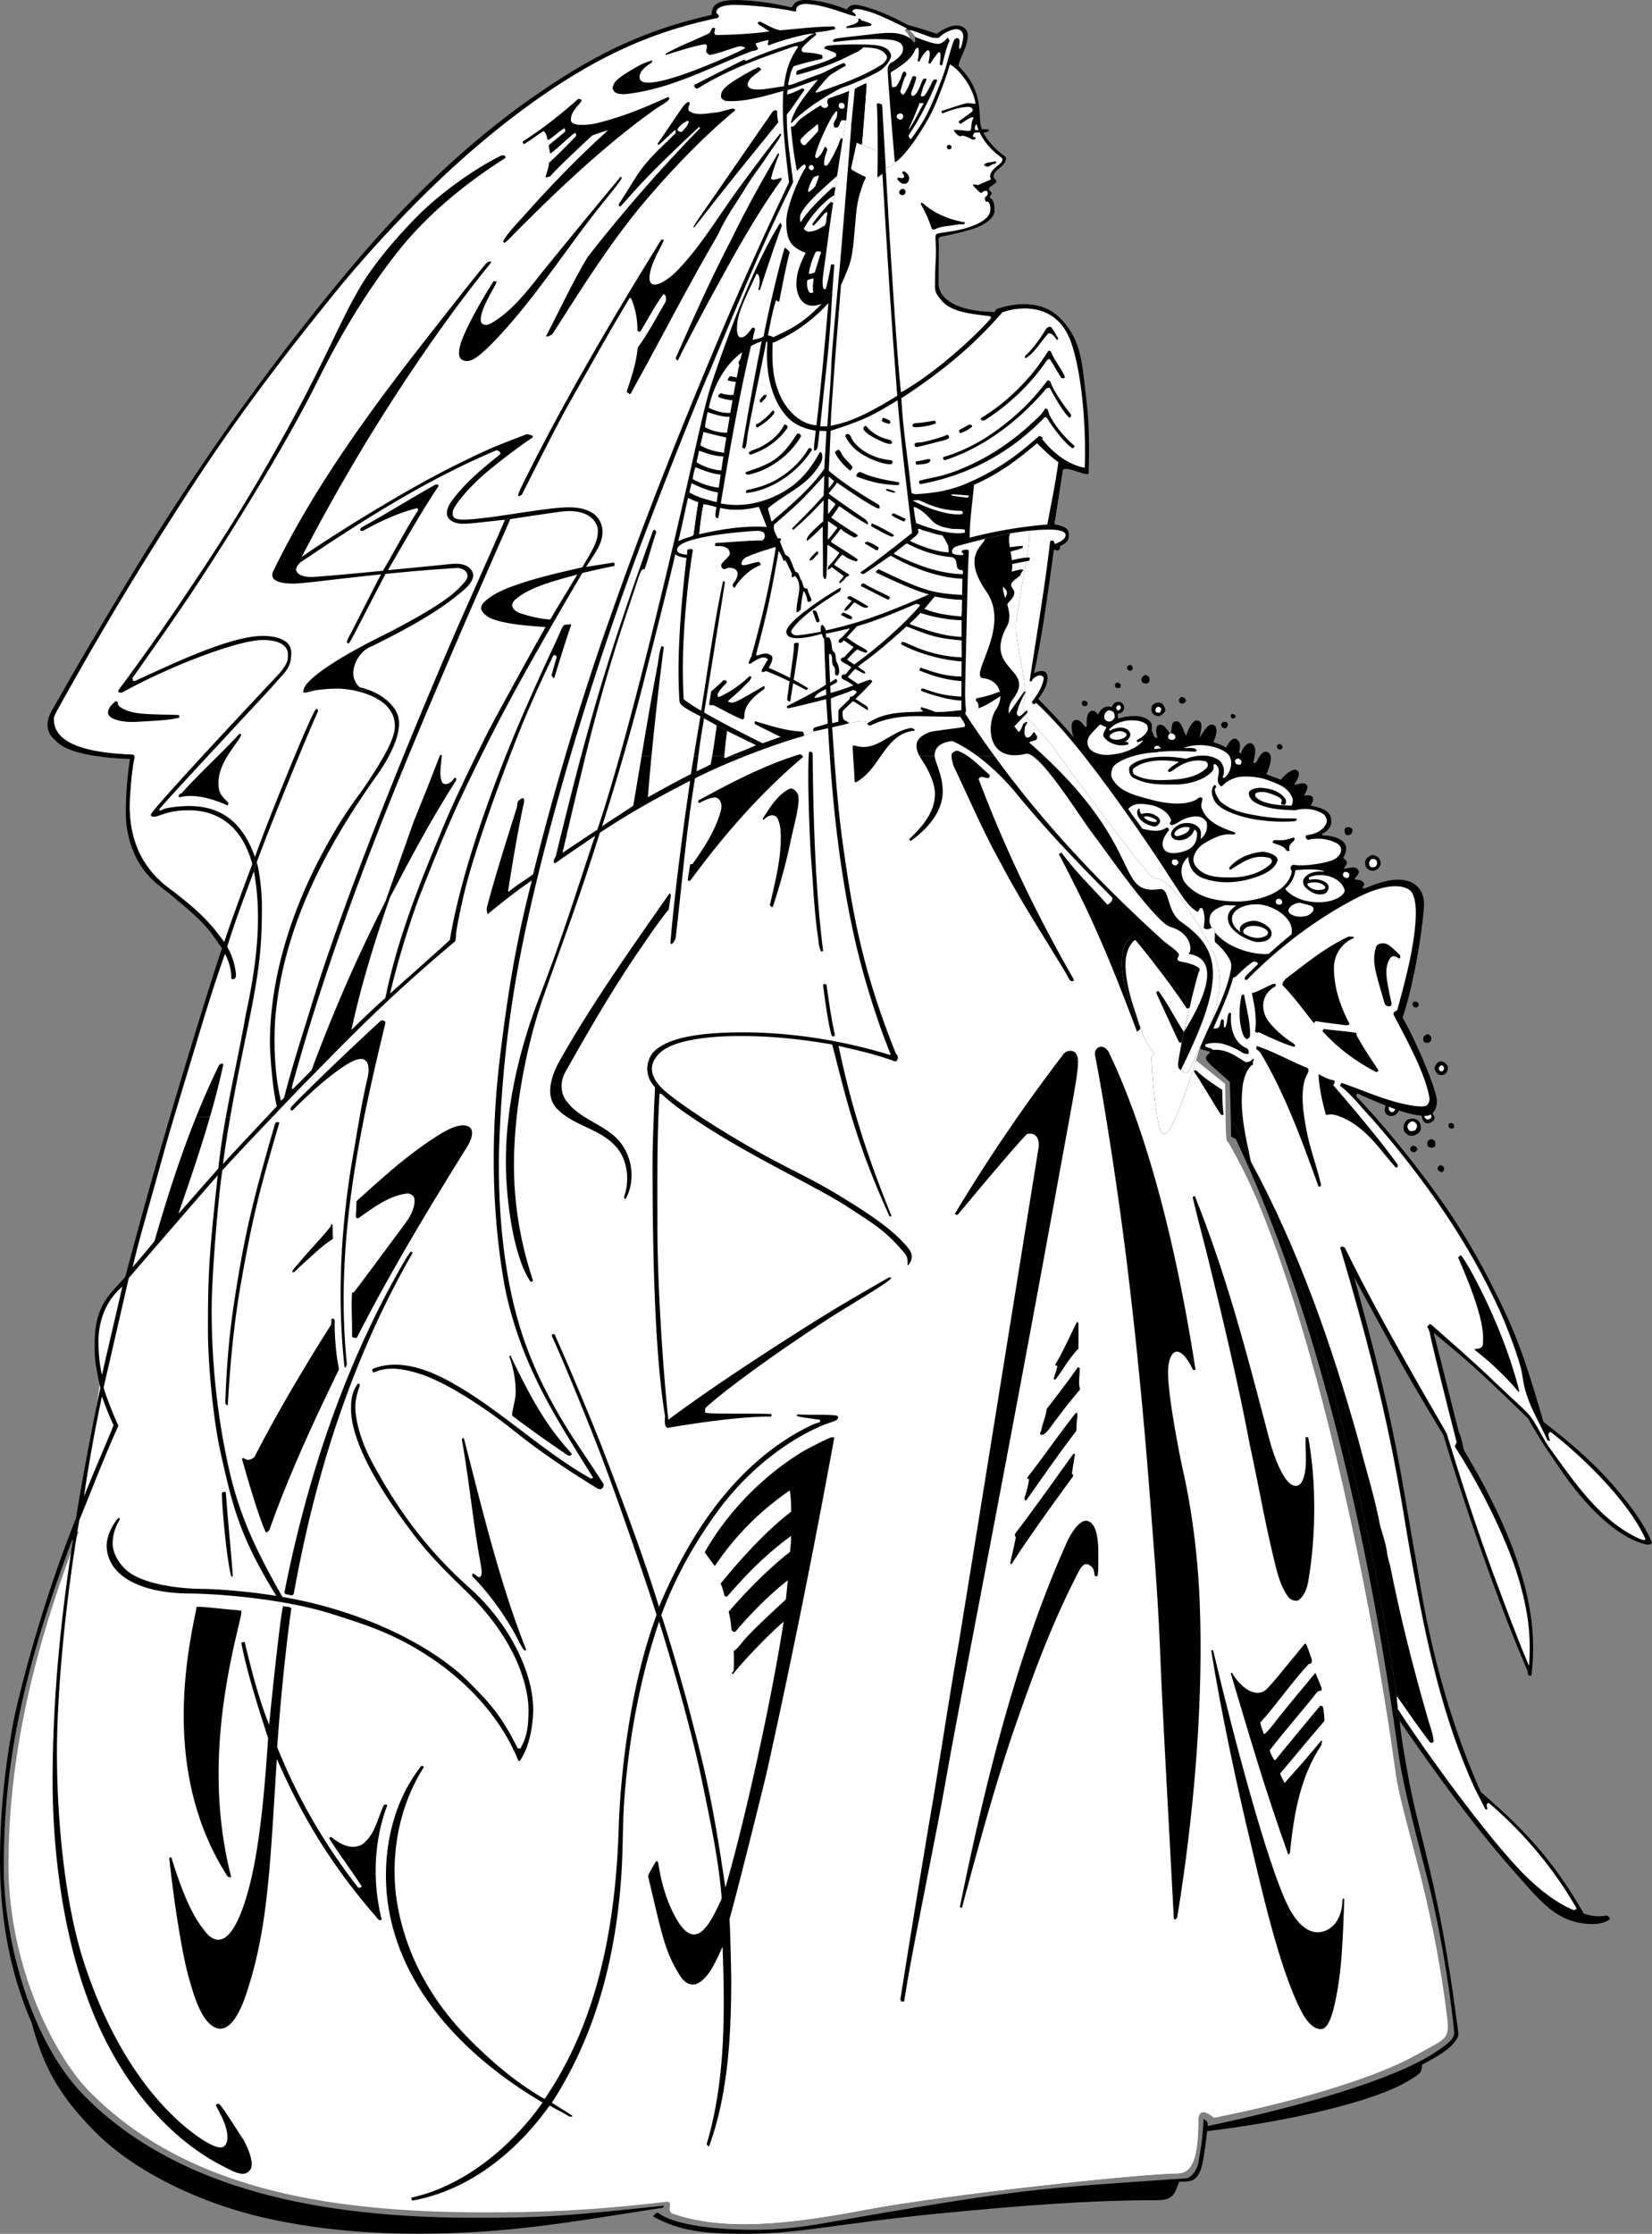 <svg xmlns="http://www.w3.org/2000/svg" width="319.652" height="432.008"><rect width="100%" height="100%" fill="#808080" stroke="none"/><path fill="#fff" d="M25.64 245.086c.575-2.45 1.54-6.129 2.333-8.902.8-2.801 3.636-12.993 4.441-15.883.188-.676.668-2.29 1.27-4.309 1.511-5.055 3.808-12.633 4.28-14.21 1.74-5.782 3.544-11.657 5.563-17.313l-.14-2.27c-3.23-4.508-5.797-6.61-9.602-9.601-1.875-1.477-8.703-5.582-8.703-16.743 0-1.28.344-6.503.852-8.886.101-.489.191-1.016-.368-1.035-10.187-.372-15.156-2.641-15.156-6.864 0-.562.309-1.086 1.453-3.14 6.094-10.93 11.383-19.836 16.41-27.934a782.71 782.71 0 0 1 8.04-12.652c8.003-12.36 16.539-24.094 29.378-39.809 2.86-3.496 9.274-10.965 17.567-19.043 9.144-8.91 20.496-18.152 32.058-24.437 10.32-5.614 18.551-7.489 23.418-8.57.664-.145.204-.829-.097-.876-.23-.683.441-1.68 3.445-1.68 3.008 0 8.387.579 11.621 1.262.406.09.352-.097.352-.449 0-.258.414-.98 1.738-.98 3.434 0 7.8 1.976 9.664 2.36.066.015.422-.282-.61-.892.305-.449.465-.738 2.56-.207 2.093.536 4.59 1.739 7.976 3.41L25.64 245.087"/><path fill="#fff" d="M164.492 14.074s-5.504 45.95-3.586 44.809l34.32 86.015 22.766 29.844 4 27.332-54-8.832-153.668 103.5 1.93-7.324 4.902-35.012 4-8.332 2.836-5.5 23.5-49.168 88.832-163 24.168-14.332"/><path d="M276.48 214.645c-.73-.293-1.496.187-1.449.8.078.95.422 1.825 1.184 1.785.758-.035 1.605-.609 1.262-1.41-.122-.28-.594-1.011-.997-1.175"/><path fill="#fff" d="M275.605 215.559c-.101 1.398 1.52.988 1.36.3-.188-.78-1.309-1.175-1.36-.3"/><path d="M268.223 213.543c-.38.762-.535 1.867.53 2.21 1.067.345 1.88-.546 2.134-1.448.402-1.43-2.02-2.047-2.664-.762"/><path fill="#fff" d="M269.113 215.008c-.765-.446-.386-1.793.594-1.39.645.269.172 1.835-.594 1.39"/><path d="M219.148 129.07c.125.426-.18.61-.484.672-.246 0-.426-.246-.55-.43-.18-.425.183-.605.488-.726.242.059.546.18.546.484m3.227 2.07c.184.368 0 .973-.484 1.036-.426.062-.856-.063-.977-.426-.184-.55.184-1.035.73-1.219.247.121.672.184.731.61m-5.539 1.277c.062.305 0 .61-.305.672-.363-.063-.668 0-.789-.43 0-.242.059-.547.305-.605.363-.063.668.058.789.363m12.602 2.984c.058.364-.243.489-.489.668-.304.063-.668-.058-.789-.363a.732.732 0 0 1 .485-.914c.304.062.734.121.792.61m-19.054.425c.183.305-.059.672-.363.73-.305.06-.73-.12-.672-.546-.121-.246.183-.426.304-.489a.762.762 0 0 1 .73.305m14.735.547c.18.367.485.793.305 1.219-.305.426-.672.668-1.098.914-.61 0-1.035-.246-1.398-.672-.184-.484-.125-.73-.063-1.277.426-.668 1.766-1.036 2.254-.184"/><path fill="#fff" d="M224.688 137.047c-.122.363 0 .547-.301.789-.305 0-.61 0-.793-.242-.121-.367.062-.668.304-.852.243-.125.668 0 .79.305"/><path d="M239.055 138.508c.062.242-.184.363-.426.426-.242.12-.426-.184-.484-.368 0-.242.058-.425.242-.484.304 0 .668.121.668.426m-1.52 1.398c.184.367-.125.73-.367.977-.305-.063-.79-.063-.852-.551-.183-.305.184-.547.368-.73.242.062.726-.059.851.304m10.59 4.446c.121.242-.121.484-.305.609-.3.059-.547-.063-.73-.305.062-.304-.121-.426.125-.61.305-.304.789-.12.91.306m13.578 16.128c0 .305-.062.551-.246.793-.242.243-.73.305-.973.184-.304-.242-.367-.672-.304-.977.12-.789 1.34-.605 1.523 0m5.051 5.418c.305.368.488.856.363 1.34-.18.489-.547.914-1.035 1.098-.547.184-1.031 0-1.46-.305-.485-.363-.548-1.035-.427-1.582.184-.55.735-.851 1.22-1.097.487 0 .976.183 1.339.546"/><path fill="#fff" d="M266.45 166.754c.062.305-.06.547-.243.789-.242.242-.61.184-.914.184-.363-.243-.547-.793-.242-1.157.18-.73 1.34-.547 1.398.184"/><path d="M274.484 194.145c.063.304-.058.55-.363.671-.305.063-.672-.062-.793-.425a.694.694 0 0 1 .367-.73c.243.058.73.12.79.484m2.375 6.332c.183.304.062.546 0 .855-.243.3-.673.426-1.094.3-.489-.183-.368-.73-.309-1.093.125-.246.309-.305.61-.488.425-.121.609.183.792.426m3.289 5.785c.122.484-.125 1.035-.488 1.398-.305.242-.793.305-1.219.184-.425-.184-.668-.61-.789-.977-.183-.547.18-.91.485-1.336.793-.61 1.644 0 2.011.73"/><path fill="#fff" d="M279.414 206.383c.063.304-.121.61-.242.73-.305.242-.61 0-.73-.304-.122-.368.183-.61.425-.793.246-.059.367.246.547.367"/><path d="M274.605 216.914c.247.426.368 1.035.305 1.582-.363.73-.789.973-1.52 1.156-.73.121-1.34-.304-1.706-.914-.243-.668-.059-1.582.55-2.129.91-.425 1.645-.425 2.371.305"/><path fill="#fff" d="M274.121 217.402c.121.364.059.73-.183 1.032-.243.367-.731.304-1.157.304-.367-.363-.547-.73-.367-1.215.184-.367.488-.609.914-.671.367.062.55.304.793.55"/><path d="M281.363 217.645c0 .18 0 .425-.183.546-.18.122-.485.122-.73-.058-.243-.309-.243-.672 0-.914.429-.063.792 0 .913.426m-3.653 3.164c0 .367.063.609-.058.972-.488.184-.914.246-1.34-.058-.062-.368-.367-.914.122-1.157.425-.488.972-.183 1.277.243m-3.531 1.218c.246.489-.301.61-.485.852-.425-.063-1.097-.363-.73-.973.242-.55 1.031-.304 1.215.121m5.234 3.836c.063.364-.121.73-.484.852-.243-.184-.489-.184-.672-.426-.242-.367.062-.73.305-.914.367-.121.73.184.851.488m-24.812-64.406-.997-5.66c.805-1.305.66-2.309-1.277-1.89.477-1 .914-1.743.457-2.16-.457-.423-.652-.278-1.87-.052-.423.082-.622.16-.302-.277.305-.422 1.211-1.793.375-2.441-.84-.645-2.773 1.23-3.156 1.875-.773-.344-2.164-.856-2.809-1.082.829-1.934 1.383-3.79.243-4.325-.946-.437-1.739 1.094-2.028 1.672-.304.61-.785.567-.699.188.25-1.07.773-3.04-.426-3.551-.66-.285-1.8.887-1.96 1.937-.16.09-.505-.293-.376-.52.125-.222.461-1.546-.414-2.155-.875-.61-1.523.476-2.133 1.578-.668-.399-1.675-.809-2.433-1.035.59-1.543.933-2.852.058-3.348s-1.933 1.023-2.77 2.547c.27-1.485.907-3.274-.46-3.426-.7-.078-1.5 1.055-2.14 3.008-.844-1.973-1.055-2.98-2.047-2.828-.649.101-.645.39-.875 2.578-.649-.91-1.258-1.938-2.055-1.938-1.043 0-.848 1.477-.61 2.313.153.531-.496.12-.585-.098-.149-.344-.368-.922-.481-1.074l-6.469-2.32c-.074-.16-.058-.625-.136-.891.488-.184 1.277-.254 1.277-1.316 0-1.067-1.746-1.676-2.434.035-.457-.34-1.855-.313-2.617 1.402-.762-1.277-2.379-1.156-2.168 2.04.031.214-.215.41-.328.331-.113-.074-.898-1.566-1.887-1.34-.988.23-.836 2.004-.304 3.41.535 1.41 27.547 50.465 29.828 50.012 2.285-.457 32.32-13.738 26.586-20.87-.293.058-.739-.087-.399-.391.418-.372.14-1.188-1.27-1.266-.429-.024-.511-.137-.054-.629.457-.496.68-1.016.184-1.434-.496-.421-.739-.379-2.68-.035.766-1.172 1.02-1.218-.086-2.133l-5.273-4.44"/><path fill="#fff" d="M216.836 136.617c.121.551-.121.551-.426.793-.183 0-.363-.242-.426-.426-.062-.242.184-.484.368-.609.242 0 .425.062.484.242m-1.398 1.098c.242.305.304.793.18 1.219-.302.304-.485.546-.911.609-.426.059-.914-.246-1.035-.672-.063-.484.058-.91.426-1.219.304-.484.972-.242 1.34.063m24.714 9.922c-.062.425-.609.183-.851.183a.788.788 0 0 1-.305-.793c.121-.18.363-.3.61-.363.363.184.789.426.546.973m-15.89-2.25c.304-.305.37-.551.328-.653-.164-.359-.613-.726-1.117-.324-.305.367.058.793.425.977l-.12.12.484-.12m3.715 21.246c.12.426-.184.547-.426.726-.426.063-.61-.18-.793-.425 0-.243 0-.727.426-.727.367-.062.609.117.793.426m33.117 2.617c-.063.18-.063.363-.305.547-.367 0-.851-.121-.914-.488-.063-.305.063-.547.305-.668.425-.121.914.18.914.609m-13.028 5.05c.121.368-.12.548-.367.673l-.484-.063c0-.183-.125.063-.184-.12-.367-.306-.12-.852.242-.977.489.062.61 0 .793.488m-22.039-31.754c0 .648 1.399.77 1.399.008 0-.8-1.399-1.074-1.399-.008"/><path d="M248.86 176.973c2.96 2.125 6.745-.141 5.59-2.04.296.02.605.032.913.032 1.524 0 5.325-.66 5.325-2.895 0-.914-1.481-3.043-3.88-3.386 0-.227.153-.875-1.105-1.028 1.258-.148 3.473-.773 4.172-1.758 1.805-2.957-.785-4.136-3.754-4.347-.613-.043-.183-.399-.016-.45.172-.05 1.477-.937 1.477-2.003 0-1.067-.133-1.403-.39-1.676-.262-.274-.504-1.02-3.587-1.625-.488-.086-2.132-.094-2.921-.047 1.18-2.055-2.075-4.555-2.852-4.899-.773-.343-2.164-.855-2.809-1.082-.648-.23-5.375-.906-6.668.196.372-.637 1.586-3.817-1.125-5.371-.667-.399-1.675-.809-2.433-1.035-.762-.227-5.649-.442-6.563 1.082-4.175 0-7.27.421-9.43 1.05 1.645-.722 2.926-1.789 3.153-2.992.305-.305.762-.914.875-1.406.063-.844.3-1.555-1.031-2.313-1.332-.761-3.567-.582-5.438-.008-.418.153-1.558.836-1.937 1.215-.57-.34-.953-.531-1.293-.683-.344-.153-.535.039-1.028.57-1.308 1.406-2.324 2.332-2.324 3.195 0 1.711.801 3.387 4.528 3.387.98 0 2.011-.156 2.996-.43-.832.356-1.45.75-1.852 1.153-.758.757-1.902 2.28-.383 4.222 1.121 1.43 3.578 2.563 6.176 3.328a7.558 7.558 0 0 0-.508-.02c-2.394 0-3.308 1.56-3.308 2.438 0 .88.722 2.434 3.46 3.27 2.743.84 3.657.422 4.493.191-.649.801-.875 1.98-.875 2.551 0 2.598 2.89 2.68 5.012 1.832l3.425-2.875c1.004-1.129 1.188-2.023 1.188-2.496 0-.16-.012-.316-.031-.469l-1.653-1.785a4.259 4.259 0 0 0-.98-.105c-2.309 0-3.18 1.07-4.528 1.523.23-.23.114-.723-.187-1.258-.547-.949-1.438-1.617-2.438-2.066 1.399.254 2.696.394 3.692.394 1.52 0 2.625-.343 3.726-.8.04.68.223 1.488.715 2.312l1.653 1.785c.75.563 1.718 1.09 2.984 1.54-1.453.105-2.898.628-4.14 1.425l-3.426 2.875c-.88.707-1.625 2.07-1.625 3.266 0 3.918 4.457 5.945 8.406 6.469-1.875.468-2.777.976-2.777 3.156 0 3.297 5.25 6.926 11.109 6.926 3.324 0 5.973-1.028 5.973-5.176 0-3.235-3.907-5.035-6.696-5.594.875-.113 3.692-1.293 4.336-1.863a9.138 9.138 0 0 0 2.973 1.86c-3.168.53-2.61 2.558-2.36 2.737"/><path fill="#fff" d="M222.012 140.395c.5 1.242-1.223 2.285-2.008 2.738-.121.183.059.426.18.426l1.035-.426c-1.02 1.492-3.418 2.285-4.36 2.5-1.93.441-4.203.699-5.761-.59-.633-.523-.797-1.418-.594-2.078.273-.883.984-1.395 1.89-2.39.598-.657.543-.407.727-.364.246.121.61.305.977.426-.243.547-.668 1.097-.61 1.707.977 1.64 3.45 2.144 4.871 1.582.059-.184-.12-.305-.183-.426h-.488c1.417-1.105.984-1.668.882-1.902-.273-.672-1.703-1.457-3.804-.29l-.184-.183c2.09-2.54 6.89-2.066 7.43-.73m4.218 17.453c.958 1.425-.46 1.074.407 1.722.636-.066 1.125-.39 1.617-.71.937-.606 2.734-1.18 3.824-.91.504.124.965.429 1.379 1.01a3.153 3.153 0 0 1-1.156 3.29c.219-1.43.043-2.094-.989-2.691-.964-.559-2.394-.5-3.261-.032-1.004.54-1.942 1.664-1.168 2.524.781.87 3.484.547 4.199-1.57.242-.06.484.367.547.609 0 1.742-.645 2.945-2.496 3.531-2.125.672-3.274.352-3.781-.246-.985-1.156.03-2.883.859-3.832-.113-.457-.297-.535-.516-.469-.75.434-1.683 1-4.718.164-.915-1.398-1.829-2.433-2.68-3.773 1.094-1.309 2.77-1.055 4.379-.77 1.086.196 2.703.88 3.554 2.153m29.93 10.609v.121c-1.398-.117-2.578.047-3.582.973-.508.469-.598 1.402-.055 1.976.778.825 1.895 1.528 3.063 1.442.508-.04.957-.102 1.246-.602.43-.73.293-1.308-.367-1.742-.903-.594-2.11-.695-3.043-.465-.121-.058-.242-.305-.121-.484 2.594-1.13 6.094 0 6.836 2.34.293.93-1.489 2.105-3.637 2.386-2.637.344-5.941-.297-7.766-2.414v-.183c1.157-.914 1.703-2.192 1.95-3.532 1.886-.12 3.652-.304 5.476.184m-22.125 9.66c0 .61.496 2.008 2.55 3.645 3.782 3.008 13.368 4.906 13.368-1.813 0-2.812-4.074-5.062-6.766-5.062-3.082 0-4.8 1.406-4.8 2.703 0 .683.12 1.61 1.644 2.676-.664-1.454 1.38-2.192 2.676-2.192.926 0 3.34 1.043 3.34 2.446 0 .57-.387 1.664-2.707 1.664-1.145 0-5.746-1.86-5.746-4.594 0-.953.215-1.395 1.586-2.496-1.016.02-1.54-.024-2.07-.063-2.446.883-3.075 1.555-3.075 3.086"/><path fill="#fff" d="M217.852 141.816c.32.29.066.84-1.043 1.141-1.23.336-2.317-.203-2.079-.676.344-.683 2.2-1.3 3.122-.465m10.246 5.516c-.61.55-1.703.914-2.13 1.766.122.125.243.246.364.183.344-.074.918-.511 1.012-.582 1.687-1.242 3.777-1.976 5.93-1.457.406.098.652.863.171 1.317-2.261 2.125-5.867 2.203-7.836 2.285-2.011.078-4.273 0-6.156-1.074a.922.922 0 0 1-.121-1.157c2.375-1.828 5.965-1.707 8.766-1.281m2.132 12.727c-.171.972-1.265 1.351-2.156 1.597-.855.235-1.172-.504-.316-1.148 1.11-.75 2.152-.613 2.472-.45m22.95 10.755c.91-.266 1.96-.286 2.82.28.547.36.512.708.223.825-.817.332-1.914.293-2.723-.27-.406-.28-.785-.699-.32-.836m-8.094 9.063c.535.496.156.973-.309 1.191-1.312.625-2.789.258-3.91-.421-.574-.344-.262-.895.149-1.196.949-.695 3.18-.402 4.07.426"/><path fill="#fff" d="M223.777 145.508c-1.933-.031-6.597.86-8.289 2.664-.324.344-.64 1.625-.383 2.176 1.38 2.937 5.075 3.597 7.954 4.39 1.433.395 6.617 1.532 8.996-.527.61-.055.664.191.586.547-.207.894-.305 1.058-.043 1.734.992 2.567 4 3.719 6.336 4.477.183.12.062.304-.122.426-2.296-.293-3.91.609-5.832 1.714-.957.551-2.875 2.602-1.683 4.309 1.637 2.34 4.7 2.297 7.363 2.266 1.809-.024 5.067-.59 7.188-2.598.504-.477.18-1.07-.227-1.176-2.992-.793-5.102.75-7.539 2.305-.184-.063-.305-.305-.184-.488 1.664-1.891 3.918-2.704 6.207-2.997.84-.105 3.489.653 3.047 1.84-.62 1.668-2.59 2.489-3.738 2.914-3.348 1.243-7.133 1.637-10.652.348-.977-.36-2.739-1.46-2.836-4.113 0 0-2.29 1.695-.852 4.687 2.438 3.367 6.598 3.91 10.461 3.953 1.067.012 8.36-.476 10.176-4.906.535-1.308-.074-1.09 0-1.687.023-.196.195-.45.547-.528 2.066.434 6.629-.39 7.746-.957.648-.332 1.144-.773 1.379-1.367.289-.723.054-1.422-.77-1.851-1.496-.782-3.047-.989-4.703-.813-.305 0-.851.363-1.156-.063-.063-.242-.246-.488.058-.671 1.454-.114 3.29-.84 3.88-2.434.152-.41-.122-1.336-.7-1.691-1.719-1.055-3.605-1.153-5.43-.684-2.789-.117-5.804-.234-8.093-1.758-.188-.125-1.407-1.43-.516-2.078.77-.562 1.914-.55 2.527-.48 1.657.183 3.395.761 4.317 2.25.121.363.058.789-.184 1.03 0 0-.238.024-.605-.081-.39-.235.3-.7-.125-1.074-.488-.547-2.2-1.086-2.371-1.137-.735-.211-1.625-.328-2.317-.078-.304.058-.367.363-.304.668.609.972 2.808 1.816 7 1.828.246-.305.246-.856.246-1.281-.809-2.364-3.032-2.973-5.008-3.711-1.766-.657-4.438-.746-5.508-.52-1.027.219-2.047.66-2.875 1.457-.312.305-.355.461-.656.184-1.219-1.121.613-2.906-.867-4.106-.926-.14.082.567-.743 1.43-2.066 2.152-5.824 2.461-6.738 2.469-2.98.02-5.719.133-8.449-1.293-.742-.387-1.043-1.64-.672-2.188.703-1.03 4.441-2.648 10.875-1.511 2.07-.75 4.52-.954 6.324.254.707.476 1.41 1.886.739 3.398l.304.059c.953-.594 1.867-2.645 1.035-4.2-.675-1.351-5.097-3.03-8.886-1.582.793.059 1.703-.183 2.433.242.121.122.063.368-.12.489-2.497-.184-4.872-.184-7.063 0l-.485.12"/><path d="M248.516 162.45c.738-.09 1.535-.47 1.863-.446.191.098.07.453.039.555-.246.175-1.285 1.035-.89 1.82 0 .238-.383.238-.462.2-.312-.161-.257-.692-1.707-1.212-.511-.18-1.156-.273-1.12-.57.12-.168.128-.254.284-.297.254-.07 1.098.055 1.993-.05m-13.293-10.126c-.586.586.703 2.48.922 2.676 1.597 1.426 3.636 2.07 5.703 2.473 6.144 1.199 7.925.629 9.078.879-.016.214-.168.441-.395.468-3.691.278-7.855-.136-10.894-1.129-2.805-.914-4.188-1.832-4.774-3.086-.394-.835-.605-1.832-.008-2.644.184-.367.668.121.367.363m-14.945 4.11c.063-.043.153-.059.274-.032-.121.305.058.73.304 1.036a3.26 3.26 0 0 1 3.34.714c.23.223.504.77-.078 1.32-.488.462-.722.4-1.129.298-.816-.2-1.636-.57-2.218-1.157-.864-.867-.907-1.683-.493-2.18"/><path fill="#fff" d="M222.719 158.066c.406.184.902.286 1.117.711-.121.063-.059.121-.059.184 0 0-1.558.129-2.41-.867-.195-.23.64-.348 1.352-.028m30.703 17.02c1.558.484.3 1.77-.54 2.02-1.05.316-2.398.238-3.21-.376-1.012-.757.254-2.023 1.848-2.148.535.168 1.175.328 1.902.504m-94.434-50.992c-.508-1.258-1.793-4.711-3.27-7.61-1.382-2.71-4.261-7.304-4.863-7.304-.582 3.566-2.507 12.629-3.648 16.386 1.36.024 3.996.532 2.371 3.168 2.742 1.422 5.277 2.54 8.016 4.364l1.625-1.114c-.09-2.359-.153-4.921-.23-7.89"/><path fill="#fff" d="M174.742 11.047c1.817-1.692 1.79-4.121.203-5.176-5.824-2.828-9.527-4.016-8.183-2.672.25.25-.102 1.035-1.797.45-4.813-1.657-9.914-2.727-9.805-1.735.102.91-1.004 1.195-1.773 1.016-2.88-.668-10.711-1.375-13.14-1.016-1.583.23 1.757 2.188-.642 2.695-9.507 2.016-19.472 6.262-22.39 7.653C88.52 25.926 57.27 65.359 35.437 99.312c-3.652 5.684-21.101 35.31-22.523 37.336-1.418 2.032-3.316 8.067 14.648 8.09-3.917 19.774 2.997 23.032 7.067 26.61 5.07 4.465 8.52 7.71 10.348 12.175-2.02 5.872-13.196 42.856-17.274 57.707 35.738-42.605 78.777-83.304 116.094-97.273-2.84-1.422-7.914-4.062-10.754-5.48-2.84-1.422-3.246-1.422-3.246-9.336 0-7.914 1.012-17.45 1.215-19.278-1.215-.605-3.246-2.027-3.246-2.027 2.285-6.133 4.855-18.54 7.246-29.234 5.68-25.403 12.832-9.079 20.758-18.25-1.422-1.215-4.961-2.91-1.625-10.957-3.235-2.047-4.82-5.524-1.997-11.957-.703-5.122-1.218-9.641-1.418-13.551 3.137-2.356 9.81-6.348 13.055-7.668-1.219 9.234-5.277 35.308-5.379 37.234-.101 1.93-.23 3.578 1.727 3.246-.813 6.293-3.149 26.078-3.551 27.903l4.969.101c.71-11.621 2.508-39.48 3.734-56.262 3.02 1.856 8.05 8.25 8.774 4.645 1.515-.617-1.57-19.941.683-22.04"/><path fill="#fff" d="M27.578 129.953c2.586-1.219 13.39-6.543 19.48-7.914 9.727-26.785 24.196-43.828 56.005-84.312 2.261-2.88 2.332-8.426 1.671-10.043-5.214 3.812-8.906 3.125-24.195 18.414-11.793 11.793-9.758 15.226-32.113 52.047-2.586 4.261-12.938 22.07-20.848 31.808"/><path fill="#fff" d="M121.02 30.043c-1.676 0-15.903 10.578-22.067 20.773-6.164 10.196-5.555 11.188-4.793 11.188 2.824 0 9.473-8.68 13.832-13.856 5.113-6.07 9.86-12.101 10.82-13.312 2.055-2.586 3.883-4.793 2.208-4.793l5.125-7.637c1.62-1.113 7.507-4.664 3.449.813-4.23 5.71-16.559 26.058-18.77 30.133-1.93 3.55-15.394 30.238-16.64 32.875-5.579 2.332-24.551 12.074-32.973 17.957 1.422-2.637 16.027-28.817 23.437-38.454 13.668-17.785 28.696-34.52 41.497-43.324l-5.125 7.637m116.578 190.785c2.254 3.813 4.23 7.828 6.086 12.309 12.984 31.379 22.675 82.484 26.328 109.472 1.265 9.356 6.953 23.172 9.941 47.079.606 4.851.031 4.39-5.883 7.71-7.507 4.207-21.898 8.72-39.164 12.176-1.828-1.523-3.043-1.523-3.043.606 0 8.133-1.582 10.148-4.058 10.148-6.696 0-44.844 4.082-60.266 7.012-15.422 2.93-27.598 4.148-37.543.7-1.062-.61.39-2.235-.988-2.235-15.121 1.78-24.676 2.054-35.23 2.054-32.262 0-58.34-5.222-76.321-23.207-6.789-6.789-15.82-24.257-15.82-43.984 0-33.418 12.531-62.355 21.425-83.7.508-1.218.508-1.116-.304-3.25-.813-2.128-1.625-3.956-2-5.3 1.219-5.176 4.012-17.656 4.84-20.977 8.726-9.84 31.16-34.773 35.117-38.73 18.715-18.715 38.422-37.016 63.094-51.77 16.765-10.023 25.91-12.785 42.8-16.714.086.113 1.243.984 1.637.785 2.438-1.215 7.567-2.078 9.387-2.078 1.37 0 6.949.457 7.863.254l.508 1.011c-4.16.508-9.336.098-9.336 4.059 0 2.203 3.55 5.351 3.55 9.234 0 2.637-1.417 4.871-4.663 8.32-.203.61-.102 1.52.91 1.418 5.773-4.261 8.219-8.32 5.683-14.609-.84-2.082-1.218-4.058 1.926-4.664.742-.144 5.215 2.238 11.668 9.535 6.457 7.297 7.813 9.332 8.625 10.246-.304.407-.812.61.508 3.145 6.227 11.972 9.371 19.5 14.71 33.383.435 1.12 1.497-.38 2.638-1.524.73-.73-.25-1.238 14.812 10.856.203 3.55-.09 11.703.563 11.23"/><path fill="#fff" d="M167.54 427.34c1.218-11.262 3.855-29.84 5.374-40.492.102 2.636 1.121 1.703 3.047 1.765 4.402-22.14 30.8-162.32 31.957-170.797 1.219-8.93 2.84-10.55 3.652-3.652.813 6.898 5.258 40.625 6.493 50.73 4.464 36.524 4.593 67.626 7.12 104.297.813 11.77 6.68 38.758 6.68 40.989 0 8.132-1.582 10.148-4.058 10.148-6.696 0-44.844 4.082-60.266 7.012m-39.215-213.836c22.735 16.742 34.918 16.707 45.809 29.371 1.492 1.738-1.219 2.438-4.414 4.262-4.899 2.8-24.653 14.613-39.567 25.57-2.004-22.363-2.164-38.469-1.828-59.203m-1.219-6.695c0 6.011 38.86 24.054 43.832 28.609-2.863-6.477-5.578-11.926-10.359-32.266-18.555-3.953-33.473-1.757-33.473 3.657"/><path fill="#fff" d="M137.91 272.3c4.567 0 21.207 0 25.469 1.012 1.418.34-.402 1.32-1.219 5.075-3.281 15.105-8.879 51.39-19.988 93.09 1.027 17.414 1.219 45.605-12.176 56.562 9.945 3.45 22.121 2.23 37.543-.7 1.219-11.26 3.856-29.839 5.375-40.491 1.523-10.657 25.05-155.262 26.176-161.32 1.129-6.06-.305-4.567-2.434-2.13-2.129 2.434-15.828 18.567-17.957 20.696-7.265 7.265-28.297 16.308-40.789 28.207"/><path d="M32.883 215.992c-2.953 10.016-5.762 20.098-8.64 30.95-1.845 2.105-3.864 3.882-4.919 6.652-1.187 3.125-.992 5.937-.992 7.765 0 1.547.258 3.282 1.086 7.055-.633 2.879-3.277 16.004-4.688 25.14-7.226 18.063-11.457 35.848-12.148 39.509C.965 341.644 0 350.565 0 359.71c0 9.574 1.395 20.574 6.148 31.547 2.266 8.402 5.25 14.015 12.418 21.187 7.766 7.766 20.305 13.496 31.496 16.196 10.227 2.464 20.918 3.343 30.567 3.343 18.074 0 29.937-2.312 47.453-4.992l.426-.304-.121-.122c-17.848 1.891-22.715 2.344-35.887 2.344-24.293 0-55.746-3.148-75.941-23.344C5.508 394.516.73 374.286.73 361.188c0-18 2.766-35.57 13.227-63.372l.148.063c-2.398 15.277-3.925 30.957-3.925 46.613 0 10.367 1.234 29.149 8.183 45.645 5.29 12.55 13.914 23.11 24.371 28.578 2.649 1.383 4.578 2.527 5.723.851.8-1.18-.504-4.464-1.645-6.21-2.527-3.864-4.199-6.512-4.503-6.512-.305 0-.61.183-.489.426 0 0 .672 1.238 1.18 2.3.695 1.473 1.645 4.297.402 5.492-1.175 1.13-5.453-1.886-8.265-4.343-7.399-6.465-14.364-17.035-19.028-31.625-3.484-10.918-5.09-26.688-5.09-40.067 0-12.34 1.747-29.996 4.32-44.984 2.298-5.684 4.88-12.352 7.493-18.137.148-.324-.023-.36-.187-.734-1.965-4.512-2.598-6.82-2.598-6.82l4.867-21.184s10.766-12.508 17.219-19.863c-1.738 15.894-1.895 19.285-1.895 30.183 0 5.324.84 16.336 2.496 23.649 2.168 9.566 3.41 15.879 11.172 28.195.656 1.043.938-.148.938-.148-5.715-10-8.63-16.547-10.598-25.372-2.297-10.265-3.293-20.714-3.293-30.496 0-6.375 1.242-21.671 2.07-26.976 1.372-1.543 5.797-6.235 9.711-10.348h-1.093c-3.141 3.352-7.762 8.258-8.493 9.117.336-2.703.829-5.824 1.407-9.117h-.848c-.586 3.254-1.098 6.559-1.46 9.992l-7.731 8.766c2.113-6.133 4.273-12.398 6.113-18.758h-2.676c-3.144 7.828-5.719 15.91-8.055 24.031-1.273 1.59-2.859 3.446-4.257 5.063.574-2.45 1.539-6.129 2.332-8.902.8-2.801 3.636-12.993 4.441-15.883.188-.676.668-2.29 1.27-4.309h-.801m-4.61-107.996a798.62 798.62 0 0 1 8.04-12.652c8.003-12.36 16.539-24.094 29.378-39.809 2.86-3.496 9.274-10.965 17.567-19.043 9.144-8.91 20.496-18.152 32.058-24.437 10.32-5.614 18.551-7.489 23.418-8.57.664-.145.204-.829-.097-.876-.23-.683.441-1.68 3.445-1.68 3.008 0 8.387.579 11.621 1.262.406.09.352-.097.352-.449 0-.258.414-.98 1.738-.98 3.434 0 7.8 1.976 9.664 2.36.066.015.422-.282-.61-.892.305-.449.465-.738 2.56-.207 2.093.536 4.59 1.739 7.976 3.41l.242-.609c-5.125-2.89-9.266-3.898-10.18-3.898-.914 0-1.457.582-1.57.918C159.715.219 157.187 0 155.902 0c-2.726 0-2.304 1.547-2.863 1.418-4.156-.98-8.016-1.402-10.652-1.402-3.137 0-4.75.726-4.688 2.863-13.375 3.02-23.055 7.883-34.34 15.73-8.855 6.16-20.37 15.688-32.937 30.207-11.344 13.11-22.883 28.723-29.305 38.122-5.644 8.265-9.695 14.542-13.707 21.058h.863"/><path d="M41.402 107.996c6.864-10.703 15.133-24.39 20.02-34.262 4.578-9.246 10.101-18.3 15.937-25.53 1.782-2.204 7.946-9.766 20.407-17.63.171-.254-.176-.785-.914-.426-4.696 2.305-11.395 6.97-15.907 11.485-4.234 4.234-8.61 9.465-11.168 13.746C65.98 61.727 63.215 69.059 56.145 82c-4.606 8.43-9.438 16.652-15.536 25.996h.793m-13.992 0c-2.894 4.7-5.77 9.52-9.207 15.293-3.457 5.8-6.332 10.953-8.183 14.156-1.575 2.727-.52 4.528.16 5.207 1.132 1.13 1.449 1.493 2.91 2.133 3.191 1.41 8.597 1.887 12.043 1.992-.438 3.45-.781 5.989-.781 10.782 0 2.261.656 8.953 6.02 13.359 1.054.863 2.218 1.734 3.358 2.691 6.215 5.196 6.633 6.051 9.22 9.797-2.067 6.086-6.473 20.492-9.415 30.383-.219.734-.433 1.469-.652 2.203h.8c1.512-5.054 3.81-12.633 4.282-14.21 1.738-5.782 3.543-11.657 5.562-17.313.79 1.52 1.278 3.101 1.215 4.746.18.27.7.215.871-.277.23-.66-.496-4.083-1.66-5.81 1.52-4.933 3.348-9.741 5.172-14.608l.55-1.766c3.266-8.848 10.93-27.363 11.845-29.14.046-.407-.2-.923-.708.038-2.16 4.11-9.964 23.575-11.476 28.106-3.04-8.664-8.633-9.875-12.887-9.875-1.324 0-4.187.265-4.87.633-.704.375-1.122.402-.298-.551 2.89-3.336 20.535-22.18 21.336-23.106 2.598-3.007 3.742-3.597 3.742-6.62 0-2.52-2.875-3.255-5.527-3.255-6.945 0-20.223 6.786-24.898 8.766-.176.02-.352-.543-.305-.61.558-.812 8.316-11.722 12.68-18.37a504.94 504.94 0 0 0 3.093-4.774h-.793a445.215 445.215 0 0 1-2.757 4.172c-4.493 6.71-8.762 13.004-14.782 21.102-.363.488-.21.722.551.671 9.313-5.175 22.512-10.168 27.211-10.168 3.598 0 4.867 1.34 4.867 2.72 0 .831.246 1.648-1.898 4.019-.266.293-21.074 22.34-24.364 26.617-.503.656-.093.777.149.797.621.05.91-.113 1.379-.266 1.097-.347 2.394-.953 5.62-.953 4.224 0 9.911 1.809 12.235 10.41-1.347 3.508-4.738 12.809-5.433 15.082-3.23-4.508-5.797-6.61-9.602-9.601-1.875-1.477-8.703-5.582-8.703-16.742 0-1.282.344-6.504.852-8.887.101-.488.191-1.016-.368-1.035-10.187-.371-15.156-2.641-15.156-6.864 0-.562.309-1.086 1.453-3.14 6.094-10.93 11.383-19.836 16.41-27.934h-.863m13.219 107.996a153.86 153.86 0 0 0 2.594-10.156c-.211-.297-.7-.137-.938.355-1.562 3.211-3 6.485-4.332 9.801h2.676"/><path d="M44.555 215.992c.918-5.226 2.054-10.887 3.113-15.992 2.453-11.84 3.008-16.234 3.008-24.656 0-3.145-.489-7.004-1-8.59l-.551 1.766c1.707 9.007.426 18.503-1.582 27.757-1.18 6.793-2.66 13.157-3.836 19.715h.848m26.679-82.602a12.667 12.667 0 0 0-1.656-.484c-.973-.914-1.398-2.191-1.156-3.469.367-1.949 1.707-3.835 3.652-4.503 6.086-3.075 12.23-6.204 17.485-10.668 2.52-2.145 2.226-3.461 1.433-4.278-.957-.988-2.418-1.05-3.906-.902-1.172.113-3.496.383-12.02 1.176 3.586-6.168 6.75-11.75 9.793-16.254-.058-.426-.425-.305-.668-.242-4.808 2.675-9.437 5.597-14.304 8.277-.535.707.18.668.363.61 3.285-1.829 6.816-3.47 10.469-4.383a.54.54 0 0 1 .183.425c-2.433 3.711-4.504 7.852-6.816 11.688-4.348.418-9.098.89-13.406 1.195-.39.027-2.684.117-3.293-1.074-.184-.352-.133-.828.687-1.703l.278-1.059c4.851-9.304 10.125-18.597 16.015-27.898 6.57-10.375 13.914-20.828 20.66-29.059.043-.234-.39-.402-1.035.242-.648.649-9.82 12.332-12.27 15.47-10.269 13.14-21.003 27.847-28.71 43.683-.207.425-1.66 2.683 3.82 2.683 1.824 0 8.23-.894 16.895-1.785-.743 1.34-5.91 11.594-6.215 12.09-.305.492-.438.984-.367 1.094.12.183.253.16.367.12.113-.034.824-1.308 1.48-2.6.653-1.29 4.785-9.247 5.61-10.794 4.171-.422 8.832-.832 13.738-1.14.578-.035 2.043.234 2.12 1.507.036.625-.57 1.305-1.839 2.575-2.64 2.636-9.16 6.273-15.254 9.32-7.465 3.734-13.984 7.82-14.613 10.09-.008.015-.012.035-.016.05h3.16c.895-.117 2.055-.21 3.516-.21.496 0 1.3.058 2.254.21h3.566m13.168 0c1.848-4.35 3.715-8.695 5.59-13.038 1.535-3.547 8.746-19.954 8.746-19.954l-1.035.122c-.848 2.066-4.203 9.593-8.336 18.894-.976 2.2-3.176 7.262-6 13.977h1.035"/><path d="M99.762 133.39c3.691-6.765 7.875-14.019 12.918-22.581 2.297-.543 5.082-1.149 6.148-1.34.176-.211.055-.707-.121-.668-.176.035-4.89.746-5.309.86 1.407-2.294 3.176-4.329 3.176-6.766 0-2.207-1.402-4.778-6.472-4.778-4.743 0-15.782 2.375-20.543 2.375-2.157 0-1.961-.851-1.961-1.492 0-.809 2.648-4.398 6.617-7.723 3.781-3.172 7.91-6.066 8.594-6.504.48-.312.394-.457-.114-.628-.699-.239-.8-.172-1.457.085-4.449 1.758-5.43 1.915-13.386 5.868-10.051 4.992-24.438 14.043-29.5 17.644l-.278 1.059c12.36-8.34 24.594-16.07 37.863-21.672.489-.184 1.086.516.852.73-3.367 2.66-6.91 5.61-9.453 9.121-.633.875-1.54 2.704-.082 3.672 1.629 1.082 3.062.61 10.45-.133l1.034-.12a513.83 513.83 0 0 1 9.688-1.43c5.86-.793 7.258 2.36 7.258 3.59 0 2.32-.93 3.543-3.004 7.156l-.973 1.398c-1.766 2.922-3.531 5.781-5.238 8.703-2.082-.172-3.781-.566-5.672-1.18-1.434-.464-2.379-1.577-1.043-2.726 2.371-2.027 5.879-3.183 11.953-4.797l.973-1.398c-3.977.898-7.707 1.777-10.899 2.785-4.183 1.32-6.261 2.25-8.215 4.031-.168.164-.632.836-.398 1.438.285.734 1.336 1.414 1.797 1.605 2.644 1.106 6.691 1.418 10.594 1.703-1.813 3.18-4.477 8.004-6.723 12.114h.926"/><path d="M103.957 133.39c.996-2.21 2.102-4.593 3.121-6.632.246-.153.582.043.656.273-.34 1.188-.906 3.114-1.02 3.61.243.379.395.554.548.441 1.218-4.055 2.71-8.746 3.164-9.926.144-.37.078-.465-.285-.402-.72.125-1.016-.168-1.403.719-1.41 3.215-2.785 5.925-5.449 11.918h.668m-45.219-.001c-.172.65.008.641.856.45.27-.063 1.008-.281 2.304-.45h-3.16"/><path d="M67.668 133.39c3.48.555 8.953 2.38 8.73 7.31-.117 2.581-2.832 6.972-5.836 11.437-1.351 2.008-3.57 4.601-7.07 10.84-8.836 15.75-11.262 29.28-11.262 38.656 0 2.133.528 9.305 1.34 12.297-.508.547-1.175 1.261-1.93 2.062h1.094c3.024-3.176 5.739-6.004 6.508-6.773 5.774-5.774 14.09-14.832 28.707-27.074.297-.25.227-.957.352-1.961.16-1.293.933-5.121 1.734-8.317 1.82-7.281 6.625-20.941 11.07-31.883.47-1.152 1.567-3.73 2.852-6.593h-.668a547.6 547.6 0 0 0-2.758 6.312c-.953 2.223-10.597 24.606-13.488 42.07-1.754 1.672-10.996 9.844-11.566 10.375 1.867-8.015 4.753-16.425 5.878-19.27 5.02-12.69 6.641-16.37 11.727-26.663a346.544 346.544 0 0 1 6.68-12.824h-.926a811.542 811.542 0 0 0-4.246 7.812c-3.363 6.793-6.785 13.586-9.61 20.617-4.261 10.168-8.214 20.395-10.41 31.168a163.935 163.935 0 0 0-6.574 6.211c1.89-8.765 4.508-17.168 7.43-25.566 3.972-7.59 8.008-15.176 12.687-22.469.442-.684-.011-.723-.16-.77-.945 1.512-2.14 1.465-2.43.829-.562-1.243-.226-2.82-.027-5.203-.183-.06-.27.035-.394.097-1.59 4.207-3.29 8.414-4.996 12.625-.122.297-3.418 9.613-5.536 15.621-5.476 10.653-10.164 21.547-14.304 32.63-1.215 1.214-2.434 2.495-3.653 3.651-.304-.246 0-.609 0-.914 7.211-26.25 17.192-51.414 27.79-76.34h-1.036c-6.914 16.45-17.574 42.817-23.191 61.329-1.36 4.476-3.457 10.797-5.207 17.566l-.61.61c-1.62-6.653-1.293-14.243-.992-17.122 1.785-17.129 9.828-32.175 19.703-46.023 1.438-2.012 4.91-7.5 3.985-11.125-.551-2.152-2.887-4.168-5.82-5.234h-3.567m44.785 12.785c3.926-14.727 7.45-25.543 13.879-43.492.16-.442.8-.114.559.523-.407 1.066-1.704 5.652-2.157 6.871-.312.031-.593-.207-1.207 1.652-3.746 11.352-5.289 15.637-8.879 29.122-.328 1.234-.8 3.117-1.343 5.324h-.852m7.469 0c3.418-12.172 7.031-26.778 10.031-39.469l.684.512c-.485 2.676-6.543 26.402-6.621 26.707a478.926 478.926 0 0 1-3.375 12.25h-.72m4.231 0c.97-5.781 1.938-11.477 3.032-17.23.246-1.317.39-3.255.836-3.954.183-.058.304.063.425.184-.742 5.418-1.68 13.777-2.379 21h-1.914m10.102 0c.433-2.617.902-5.363 1.273-7.645l.711.403a149.5 149.5 0 0 0-1.11 7.242h-.874m3.559 0c.351-2.07.62-4.028.859-5.844l2.012 1.035c-.227 1.7-.403 3.188-.524 4.809h-2.348m-1.999-64.985c1.011-4.253 1.558-6.039 1.765-6.664 1.512-4.59 3.91-11.336 6.55-17.683 1.29-3.106 3.829-8.918 6.782-13.668.242-.121.313.285.363.488-.77 2.07-2.828 8.047-4.199 12.356-.086.148-.379.07-.304-.122.617-2.57-.282-3.171-.426-2.859-2.414 5.207-3.746 7.66-3.746 10.598 0 1.066.304 1.636.761 1.636s1.106-.304 2.133-1.824c.184-.191.492-.047.61.18-.118.48-.395 1.488-.47 2.098.923-.196 1.427-.254 2.11-.637 1.09-5.676 2.977-13.477 4.078-17.164.32.074.899.683.977.914-.73 2.586-1.934 9.055-2.012 9.433-.047.239-.387-.128-.582-.183-.117-.031-.07.074-.187.422-.536 1.625-1.223 5.261-1.418 6.336.574.136.828.25 1.093.367 2.918-1.445 5.34-2.3 9.317-6.453l1.414-1.719.644-.785c-.062.972-.12 1.91-.16 2.625-.468 8.504-.953 11.41-2.078 22.308h-23.016m24.356 0c.383-5.691.555-7.148.7-10.855.105-2.8 1.155-13.844 1.605-18.527.183-1.942 2.254-26.864 2.254-27.93.261-2.356.554-5.629.671-6.695.133-.075.27-.149.407-.22.605-.308 1.23-.57 1.539-.753.383-.23.304.25.304.477 0 .23-.738 9.761-.851 10.906-.024.242-.043.36-.18.355l3.215 1.258c.004-4.383-.09-8.348-.172-8.867-.039-.246-.004-.426.516-.305.297.07.43.106.5.352.101.347.07 1.117.183 2.996.192 3.183.36 6.152.524 9.094.34 6.058.672 12.011 1.156 19.52.723 11.151 1.273 19.112 1.809 23.87 6.441-3.594 14.218-10.68 17.363-14.297l.715-1.226.363-.547c3.832-1.363 8.922-1.68 12.274 1.672 3.726 3.726 4.222 7.644 4.84 13.277.214 1.961.488 3.824.656 6.445h-50.391"/><path d="M210.559 81.191c.164 2.524.23 5.75.07 10.442-.578.476-4.23-1.602-4.992-.73-.48 3.023-1.29 8.288-1.645 10.472 2.106.492 2.828.742 2.828 2.188 0 1.261-1.004 1.695-1.691 2.042-.05.86-.234 1.094-1.2.637-1.03 7.524-2.59 18.824-3.874 23.965 3.5-1.723 3.215 2.043.894 4.828-.078.098-.004.207.215.418.637.606 5.344 5.504 6.602 7.192a303.826 303.826 0 0 1 2.949 3.53h-21.64c-1.485-1.093-3.106-2.105-4.805-2.859-1.047.122-3.426.504-3.426 2.809v.05h-2.938c-.347-.632-.574-1.25-.574-1.991 0-1.844 2.559-2.63 3.047-2.715 1.344-.23 3.254-.446 5.96-.832.497-.07.458-.371.243-.79-.258-.503-.562-.874-.793-1.218-4.77-.043-7.016-.121-8.613-.121-5.352 0-8.153 1.543-8.711 1.793-.344.039-.672-.13-.633-.395-.305-.554-.887-.511-3.59-.058-.078.113-1.562.418-3.226.812.12 1.73.246 3.582.386 5.516h-.843c-.008-.067-.012-.137-.016-.207-.125-1.86-.215-3.48-.316-5.149-.536.14-1.735.399-2.743.61l-2.183.972c-2.332.625-6.453 1.996-10.977 3.774h-2.992c1.656-.707 3.367-1.301 4.95-2.07l-5.598-2.739-2.012-1.035c-.668-.484-1.64-.91-2.434-1.398l-.71-.403c-3.805-1.933-4.02-2.441-4.055-2.945-.575-8.828.332-18.832 1.355-27.7l17.844-1.34c-1.5 8.4-2.043 11.2-4.34 19.911-.066.254-.027.402.375.277.61-.191 1.555-.699 2.543.063.543.414-.16 1.805-.531 2.336 1.55.707 2.683 1.199 4.152 1.969.379-2.696.781-5.489.758-6.133-.016-.469-.086-.57.422-.649.32-.047.508.059.5.192-.086 1.125-.543 4.133-.985 6.96.766.419 1.637.919 2.7 1.555l1.242.782c.922-.516 1.758-1.016 2.289-1.391-.074-2.32-.281-6.156-.305-8.824-.265-.23-.3-.57-.504-1.02l-.16-.383c-.062-.511-.035-.902.05-1.125l-.3-1.066c-.101.207-.219.563-.629.23-.21-.55-.453-1.402-.68-1.84-.019-.1.005-.21.094-.335l-.18-.11c-1.706 1.293-3.218 2.66-4.023 3.942-.187.304.047.886.809.965.761.074 2.738-.313 4.86-.66l.16.382c-1.177.36-6.837 1.91-6.837-.383 0-1.109 2.368-3.125 4.86-4.918l-.262-.968c-.27.164-.52.183-.555-.282-.035-.496-.402-1.44-.718-1.746-.23.875-.438 2.282-.551 3.594-.57.61-.805.707-.805.29 0-1.403.438-3.067.52-3.919.125-1.336-.243-2.207-.66-2.71-.157-.188-.18-.165-.5.058-.32.219-.387-.356-.2-.54-.379-.796-.761-1.66-1.336-2.737-.058-.028-.297.335-.367.12-.191-.683-.488-1.238-.906-1.886l-17.844 1.34c-.789-.063-1.46-.242-2.191-.668l.61-2.559a19.868 19.868 0 0 1 2.425-.887c.207-.058.398-.148.558-.332.305-2.191.547-4.242.915-6.312-.543-.168-1.34-.512-2.012-.852-.61 2.618-1.219 5.703-1.887 8.383l-.61 2.559-.683-.512a1666.308 1666.308 0 0 0 4.82-20.996c.391-1.75.739-3.246 1.04-4.52h23.015c-.039.41-.082.825-.129 1.254.52.032.973.067 1.39-.047.028-.421.056-.824.079-1.207h50.39"/><path d="M144.324 146.176c-3.246 1.281-6.703 2.77-9.855 4.351-1.836 11.551-2.305 18.485-3.739 30.946-.609 1.367-.968 1.168-1.003.863.64-8.262 2.39-21.688 3.812-31.336-7.43 3.8-12.11 6.516-17.465 10.043-4.527 14.254-6.597 19.43-10.804 31.36-3.786 10.714-5.825 23.242-5.825 32.859a70.232 70.232 0 0 0 3.676 22.332c-.101.355-.406.285-.484.246-3.211-4.684-4.75-15.488-4.75-23.25 0-11.328 2.91-22.477 6.453-31.692 4.758-12.37 7.027-20.023 10.793-31.234a473.838 473.838 0 0 0-7.758 5.313c-.063.043-.543-.313.152-1.329 1.828-7.5 3.407-13.777 4.926-19.472h.852a1402.413 1402.413 0 0 0-4.461 18.758c3.289-2.2 5.27-3.547 6.738-4.47 1.363-4.042 2.832-8.929 4.34-14.288h.719c-1.375 4.75-2.832 9.554-4.157 13.637 2.121-1.47 4.688-3.016 6.055-4.016.555-3.246 1.082-6.445 1.613-9.621h1.914a424.813 424.813 0 0 0-.707 8.015c2.575-1.453 5.77-3.207 8.325-4.484.171-1.105.367-2.305.57-3.531h.875a131.89 131.89 0 0 0-.352 2.984c.914-.426 1.887-.851 2.739-1.34a98.59 98.59 0 0 0 .297-1.644h2.347c-.008.12-.015.242-.027.367l.246.059c.312-.145.633-.29.953-.426h2.992m17.078 0c.391 5.398.887 11.433 1.696 17.133 1.847 13.105 3.68 24.097 10.273 40.515.695.418.246 1.613-.23 1.434-3.72-1.395-8.051-2.332-10.88-2.977 2.4 11.516 5.528 21.32 10.196 32.774 0 .226-.266.289-.363.12-6.926-15.144-8.797-24.652-11.078-33.175-7.914-1.371-13.442-1.637-18.004-1.637-5.707 0-12.828.762-15.364 3.297-1.261 1.258-2.851 3.512.48 6.844 1.817 1.816 8.36 6.348 16.278 10.934 8.782 5.085 11.524 5.757 19.438 10.664 3.957 2.457 8.426 5.347 11.265 8.543.82.921 1.504 1.68 1.25 2.921-.086.418-.746 1.489-.734 1.047.035-1.562-.227-1.855-1.102-2.847-3.28-3.723-4.89-4.711-10.671-8.461-4.688-3.04-13.254-7.121-21.657-12-5.004-2.91-10.902-6.696-13.707-9.297-.476-.442-.855-.824-.894-.14-.504 9.05-.395 16.515-.395 25.339 0 10.219.934 26.14 2.114 37.363 10.234-7.687 26.851-18.144 31.394-20.918 2.836-1.726 7.961-4.703 11.203-6.547.137-.074.473-.12.547.063-.379.762-7.262 4.766-11.176 7.25-7.46 4.734-19.66 13.227-24.718 17.805-.16.144-.137.707-.082 1 1.425.297 10.05.078 12.664.242.226.117.18.305.058.488-6.808-.039-17.035 1.684-20.027 2.192-.762-.227-.488-1.766-.5-2.297-2.028-12.176-2.41-32.371-2.41-48.399 0-3.652.101-6.844.476-15.172-2.472-2.664-1.41-5.699-.191-6.918 2.637-2.636 8.586-3.71 17.222-3.71 10.102 0 20.165 1.831 28.34 4.347.215.066.223-.11.14-.316-2.19-5.282-5.01-13.98-6.76-21.61-2.524-11.027-4.067-22.968-4.934-35.894h.843m19.442 0c.047 1.152 1.566 3.707 1.566 6.87 0 4.317-3.484 7.65-6.18 9.583-.12-.031-.367-.172-.214-.438 3.254-3.054 4.886-5.675 4.886-8.687 0-1.203-.422-2.649-1.191-4.234-.64-1.325-1.332-2.227-1.805-3.094h2.938m29.871 0c3.683 4.484 5.617 7.203 7.582 10.289.851 1.34 1.766 2.375 2.68 3.773 7.02 9.317 8.144 12.938 11.062 15.676.266-.57.684-.465.91.676.23 1.14.074 1.988-.043 2.824-.008.059.457.555 1.371.102.785-.383.79.699.79 1.132.312 1.059 2.507 2.153 3.745 4.907.387.86.41 1.027.047 2.535-.062.27-.14.578-.23.941-.91 3.352-2.434 6.574-3.832 9.801-.711 1.617-1.613 2.547-2.496 3.473-2.746 5.925-2.242 5.718-3.836 4.656-.785-.524-.645-.848.18-5.387.125-.672.304-1.34.43-2.012l1.155-4.867.168-.847a3.743 3.743 0 0 1-.414.101c-2.328-3.164-6.863-9.129-8.976-11.945-1.074-1.43-1.38-1.902-2.54-.512-2.882 3.461-.91 10.86 2.204 17.281-.121.352-.215.5-.668.73-5.313-14.151-8.89-22.523-15.098-34.273.09-.148.348-.347.54-.273 2.96 3.957 4.609 5.32 8.835 10.016.524-.278.934-.657.973-1.34-7.317-7.383-12.84-13.149-18.781-20.399-.95-1.16-3.746-4.359-7.399-7.058h21.64M166.613 3.91c1.149.36 1.75.55 2.04.758-.048.145-.165.344-.266.348-1.215.086-3.989.433-4.575.418-.14-.16.047-.305.16-.387 1.481-.371 1.688-.535 2.012-.809.243-.203-.023-.593.145-.629.164-.039.484.059.484.301"/><path d="M172.031 9.883c-.535-.7-1.383-.985-2.617-1.145-1.535-.199-6.754-.215-9.312.106-.305.12-.61.183-.61.547 1.367.507 2.13.793 2.254.972.059.184.121.367-.062.61-2.497 1.34-4.747 1.707-7.426 2.68-.121.242-.367.609-.063.85 3.532-.972 6.942-2.07 10.227-3.773.914-.488 1.95-.792 2.617-1.582 1.707.122 3.715.059 4.566 1.766.122.606-.425.973-.73 1.399-3.895 2.558-8.219 3.957-12.477 5.48-.183 0-.425.242-.609 0 .563-.77 2.04-2.54 2.852-3.3.96-.567 1.84-1.157 3.05-1.813-.18-.184-.18-.551-.484-.489-1.523.61-2.984 1.461-4.508 2.13-1.937.59-3.648 1.402-5.465 2.007-.605.203-.8.238-.68-.3.243-1.098.426-2.313 1.036-3.227a76.845 76.845 0 0 1 5.355-1.403c.364-.12.121-.425.184-.668-.61-.425-2.961-.562-3.363-.597-.735-.067-.782-.457-.528-.899.2-.336 1.7-1.742 2.66-2.453 0-.199-.008-.383-.234-.496 2.05-.25 2.867-.375 3.957-.668.063-.183-.121-.367-.242-.488-3.59 0-6.817.426-10.41.73-1.188-.242-1.852-.644-3.836-1.671-.168-.02-.348.03-.547.21.101.407.945.778 2.285 1.676-3.652.508-6.973.637-10.258.7-.73-.184-.183-.915-.246-1.34-.113 0-.426-.082-.531-.043-.14.277-.305.605-.563 1.015-2.738 1.34-5.722 2.438-8.46 3.957 0 .063-.063.184.058.246.176 0 4.668-1.582 7.488-2.05.38-.063.532.351.368.859-.176.55-.114.797.546 1.191 1.649-.148 5.09-1.613 5.97-1.672.241.024.757.149.972.333-1.035.73-6.664 3.093-8.344 3.757-3.34 1.32-10.668 4.043-11.93 2.485-.609-.973.274-2.285 2.063-3.313.086-.09.219-.433.285-.539-.926.258-1.934.61-2.855 1.14-3.793 2.184-4.727 2.938-4.91 4.262.367 1.157 1.218 1.094 2.312 1.157 8.809-.899 16.379-5.102 24.57-8.313.313-.12.516-.043.88-.195.362-.152.417-.324.41-.371-.391-.414-.516-.942-.376-.985.73-.23 1.371-.437 2.399-.609-.145.766-.23.953 0 1.035 1.605-.687 6.847-2.25 8.765-2.312-.535.273-1.12.57-2.07 1.398-3.836 1.035-7.184 2.192-10.773 3.778-.184.12-.489.12-.61-.125-3.226 1.585-6.394 3.23-9.62 4.87l-.122.247c.184.242.367.668.793.425 6.031-3.738 12-5.804 18.621-8.093.242-.082.879-.13.676.18-1.098 1.644-2.16 3.43-2.695 7.538-3.012.407-3.856.692-5.551.602-.653-.035-1.285-.129-1.492-.957.242-1.402 1.824-2.012 2.675-2.926l-.484-.422c-1.84.746-4.836 2.633-5.52 3.137-.937.688-1.93 1.465-1.789 2.645.063.425.489.546.793.73 3.157.344 7.223-.758 11.25-1.926-.343 6.14.383 11.477 1.11 17.692a756.418 756.418 0 0 0-14.961 33.418c-4.856 11.582-12.918 31.336-19.934 51.52-.082.226-8.023 22.155-14.633 48.882-1.52 1.156-3.312 2.113-4.714 3.395l-.121-.125c.851-5.477 1.765-10.958 2.921-16.497.121-.425.305-.972.063-1.46-.367-.122-.668.304-1.035.488-.121.363-.242.73-.184 1.035-1.765 5.66-4.246 13.375-5.879 19.621a2.74 2.74 0 0 0 .156 1.258c2.68-2.192 5.641-4.574 8.563-6.524-3.086 11.875-4.73 22.184-6.2 34.395-1.722 14.285-1.663 29.328.848 43.602.637 3.613 2.23 9.742 5.122 16.214 3.113 6.98 6.492 12.336 12.062 21.278-.062.183-.305.125-.426.183-9.336-5.258-17.234-13.039-26.43-18.277-3.882-2.211-10.062-5.168-15.695-2.969-.062.063-.246.121-.183.305.183.121.058.426.304.426 2.504-1.137 5.254-.871 8.676.187 6.574 2.04 15.48 8.7 18.11 10.817 5.269 4.238 10.843 7.988 16.558 11.46.941.41 1.215-.546 1.156-.851-1.765-2.742-5.703-8.625-5.875-8.89-6.62-10.223-9.586-18.188-11.297-24.91-2.484-9.735-3.25-20.384-3.101-30.118.355-13.156 1.687-25.68 4.062-38.023 4.375-22.73 13.7-54.004 23.637-80.442 4.02-10.531 8.156-21.125 12.54-31.656.183-.426.425-.91.546-1.215 5.117-12.297 10.168-24.594 16.133-36.527-.485-4.32-1.277-8.703-1.219-13.149.977-1.093 2.652-3.699 3.41-4.687-.136-.278-.316-.356-.484-.305-1.027.484-1.7.86-2.86 1.164.009-.3.032-.723.11-.875 1.824-.547 4.082-1.473 5.848-2.02-2.34 2.93-4.457 5.395-5.168 8.063-.16.352.12.305.12.305 1.094-1.278 2.801-2.496 4.079-3.473 1.765-1.152 3.594-2.308 5.48-3.285 3.02-.957 7.176-3.043 7.739-3.496.882-.719 1.523-1.508 1.832-2.367.07-.196.23-.532-.32-1.254"/><path d="M129.543 19.07c-.356.711-1.617 1.223-3.098 2.282-9.734 6.968-19.574 16.32-28.312 25.234-.438.348-.586.539-.793.121.633-1.414 3.453-4.312 3.847-4.762 5.122-5.8 10.739-11.613 16.477-16.761-.45.14-1.848.546-3.074 1.015-1.25 1.14-7.328 6.813-8.121 7.906-.305.063-.547.247-.91.184.18-.851.668-1.95.668-2.8 1.828-1.645 3.59-3.47 5.234-5.176 0-.122.121-.485-.184-.606-.394.047-3.293 2.938-4.808 4.016-.137-.63-.258-1.16-.29-1.621.532-.493 2.055-1.664 3.153-2.641.121-.184-.02-.367-.062-.637-.196-.156-2.657 2-2.997 2.156-.367.172-.351.024-.386-.18-.074-.464-.235-1.05-.696-1.46-1.214.73-2.496 1.765-3.71 2.496-.473-.04-.305-.488-.305-.488 3.894-2.496 7.12-5.051 10.71-8.215.208-.051.704.097.653.336-.191.558-2.125 1.965-2.078 3.726.039 1.473 3.93.895 5.047.621 4.797-1.164 9.262-2.992 13.73-5.05.184.058.242.183.305.304m20.817 2.434c0 .851.062 1.46.245 2.133-5.359 6.574-11.02 13.574-16.253 20.332h-.184c-.078-.043.762-1.348.965-1.637 4.773-6.812 9.605-13.906 14.375-20.766.246-.183.672-.425.851-.062m-19.296 3.531s.23.672.914.426c.488-.61 1.218-1.156 1.28-1.945l-.183-.184c-.672.305-1.523.852-2.012 1.703l-.406.094c-.558.375-2.332 2.21-3.172 2.875l-.316-.106c1.406-2.058 2.77-4.035 4.16-6.097.543-.809 1.238-1.867 1.82-2.078.18-.063.336.039.29.504-.243.304-.305.792-.18 1.156 1.398 1.156 3.71.488 5.234.367 1.031-.063 2.13-.55 3.164-.73.242-.063.547.058.61.304-5.965 4.93-11.75 10.957-16.68 16.68-7.063 8.156-12.969 17.652-18.688 26.601-.488.364-1.171.63-1.218.364 2.675-5.114 5.113-10.41 8.035-15.278 6.637-8.523 14.305-17.289 21.73-24.898.075-.129-.132-.258-.234-.191-4.555 4.273-8.594 8.078-12.469 12.34-.847.937-2.508 2.882-2.758 3.007-.183 0-.183-.242-.304-.363.793-1.23 2.933-4.629 3.715-5.879 2.496-3.648 4.878-5.418 7.32-7.957.035-.125.113-.383-.059-.621l.406-.094"/><path d="M151.18 25.973c-.446 1.086-.95 1.543-2.953 4.554-1.266 1.895-2.668 3.664-3.84 5.582-2.137 3.485-3.242 4.922-4.696 7.7-.343.652-.476 1.082-1.316 2.523-5.363 9.203-10.168 18.617-15.3 27.883-.981 1.765-1.024 2.047-1.263 2.015-.124-.242-.367-.18-.55-.488.914-2.797 1.828-5.414 2.133-8.52 2.007-2.738 3.652-5.906 5.418-8.886.253-1.559-.489-1.402-.489-1.402-1.644 2.254-2.922 4.75-4.383 7.125-.304.242-.668-.063-.609-.43 0-2.008-.426-4.2-1.277-6.024l-.243.06c-3.906 6.468-7.453 12.89-11.156 19.394-2.672 4.695-6.254 11.843-9.664 18.593-.25.211-.738.434-.734.137.004-.273.523-1.418.926-2.234 7.992-16.117 17.234-31.813 26.773-47.211.184 0 .367-.063.488.12-.41 1.024-1.558 2.985-2.172 4.583-.53 1.387-.914 3.25-.234 3.797 1.16.93 4.098-1.61 4.535-2.043 4.7-4.66 8.238-10.696 12.184-16.117.574-.793 5.808-7.934 8.21-10.856l.212.145m-.395 3.812c-.605 1.52-1.215 3.106-1.582 4.688.086.515.922.215 1.89-.063.302.242.173.235-.124.672-4.66 6.512-8.492 13.441-12.309 20.402-1.348 2.457-5.125 9.403-7.473 14.172-.304.063-.378-.172-.43-.426 3.411-7.73 6.88-15.523 10.778-22.949 2.738-5.66 5.781-11.14 9.008-16.62.062-.06.121.062.242.124m-30.495 4.688c-.384.765-2.243 3.05-2.661 3.558-6.387 7.746-11.797 16.239-18.313 23.883-2.222 2.61-4.953 5.516-6.507 6.723-1.036.804-2.133 1.586-3.383.96-.918-.46-.606-2.132-.274-3.199.93-2.968 4.422-9.046 6.36-12.02l.55.06c.254.359-3.265 5.171-3.027 7.644.047.516.75 1.125 1.914.477 4.36-2.418 7.633-7.047 10.668-10.797a1838.31 1838.31 0 0 1 14.43-17.535c.242-.122.242.183.242.246M22.676 135.691c.332.41-.313.79 1.75 1.664 1.945.825 4.902.782 9.969.907.308.008.367.246.242.55-2.047.493-4.875.583-6.606.696-2.062.133-4.183.3-6.082-.508-2.082-.89-.586-2.594.39-3.355.169-.032.27-.008.337.046m154.289 5.618c-5.399.468-6.5 6.644-10.492 9.437-1.317.918-1.07.723-1.157-.781-.105-1.86-.265-3.688-.336-5.555-.03-.836 1.583.98 4.934-.676 2.102-1.039 3.992-2.574 6.39-2.949.91.238.66.524.66.524m-130.331.726s.215.11-.758 1.453c-1.805 2.48-3.723 5.18-3.602 8.23.059 1.548.368 1.977 1.922 3.528l-.12.55c-4.884-2.253-8.098-2.01-9.313-1.585-.246-.059-.184-.363-.125-.484.125-.184.367-.247.55-.368 3.532-3.957 7.61-7.609 11.137-11.441.125 0 .246 0 .309.117m138.754 3.184c2.496 1.043 3.925 2.77 6.066 4.61.11.448-.008.663-.473.632-.28-.02-.628-.176-.93-.211-.304-.04-.698.21-.667.492 5.05 13.332 11.199 26.176 18.383 38.656 0 .122 0 .305-.184.364-.656.05-.613-.364-1.625-2.04-4.215-6.972-8.582-13.679-12.312-20.788-3.356-5.989-6.063-12.387-9.047-18.621-.266-.56-.657-2.208-.375-2.622.105-.152.757-.64 1.164-.472m-28.149.594c.125 12.113.489 25.87 2.012 37.925.063.223-.242.348-.367.242-.426-.558-.5-2.03-.563-2.437-.812-5.36-.972-10.766-1.445-16.29-.055-.655-.73-13.843-.363-19.687.3-.363.668-.18.726.246m-1.945.668c-8.402 7.122-15.281 15.098-21.672 23.743-.184.183-.426.242-.547-.063.23-1.476.32-2.195.485-3.043h.425c2.258-3.21 4.461-6.535 5.47-10.258.476-1.757-.442-2.718-1.235-2.629-1.028.114-2.043.622-2.953 1.079-.168-.09-.2-.329-.13-.512 6.145-3.348 12.91-6.914 19.669-8.922.761.285.488.605.488.605m-.813 7.438c.266 1.953-.82 5.496-1.457 8.566-.886 4.297-2.078 8.614-3.453 12.79-.246.425-.425-.122-.61-.243 1.075-4.699 2.415-9.765 2.06-14.562-.036-.485-.293-1.992-.77-2.45-.719-.687-1.8-.253-2.48.543l-.208-.21c1.38-2.102 2.82-4.614 5.192-5.793.719-.36 1.648.793 1.726 1.359m-24.68 19.348c-.144.898-.222 1.39-.421 2.66-1.582 1.765-4.77 6.539-4.922 6.758-5.477 7.832-10.348 16.265-15.043 24.597-1.219 2.168-.738 4.285-.027 5.34 3.238 4.781 9.847 4.89 12.058 10.805 1.094 2.558 1.036 6.027-.425 8.465-.192-.047-.301-.172-.239-.54 1.067-3.062.625-6.663-1.133-9.019-3.058-4.098-8.66-4.437-11.964-8.008-3.047-3.297.492-8.98.945-9.773 6.227-10.946 13.691-21.418 20.914-31.774.242 0 .2.305.258.489m31.762 26.968c-.184.121-.426.364-.61.059-.516-1.055-1.45-7.64-1.703-9.922.242-.121.484-.058.668.063.46 3.132.82 5.988 1.644 9.8M74.57 197.86c-5.148 21.277-9.699 42.613-7.515 65.331.047.454.129.637-.09 1.082-.266.54-.32.043-.399-.738-1.296-13.031-.62-25.355 1.43-38.281 1.02-5.578 1.805-11.211 3.106-16.734.406-1.704.183-2.852-.262-3.313-.805-.828-2.242-.441-4.965 1.465-3.469 2.43-6.394 5.242-9.32 8.11-.184 0-.367-.18-.367-.364 0-.32 1.984-2.223 3.41-3.629a556.745 556.745 0 0 1 14.12-13.414c.25-.082.903 0 .852.484m139.895 5.481c7.457 15.414 13.137 37.484 16.86 61.543-.122.062-.305 0-.485.062-2.746-5.734-4.766-3.664-4.828.305-.067 4.266 2.039 15.336 2.926 19.29 1.964 8.769 2.886 17.917 3.167 24.608.836 19.957-1.09 41.793-4.312 61.594-.395.809-.668.309-.668.309-.504-10.043-2.223-40.727-2.555-49.344-.476-12.332-.976-17.871-1.91-30.203-1.226-16.172-2.715-31.836-4.664-47.633-1.555-12.629-4.172-29.86-6.113-39.805-.266-1.34 1.363-2.507 2.582-.726m-6.395.242c1.121 1.543.649 2.828-3.543 25.879-9.726 53.445-18.574 98.219-21.37 113.977-1.419 8.015-1.731 9.363-4.2 22.011-1.61 8.262-2.969 14.887-4.004 21.61-.781.207-.73-.426-.73-.426 1.906-12.188 5.515-33.82 5.59-34.262 1.98-11.371 3.578-22.547 5.546-33.71.704-3.974 14.899-92.438 15.563-96.474.422-2.574-1.082-3.265-2.227-2.84-2.312 2.255-13.332 15.524-13.332 15.524-.18.184-.484 0-.605-.121a330.587 330.587 0 0 1 20.816-30.621c.84-1.262 2.082-.961 2.496-.547m23.375 3.41c1.582 1.52 3.352 2.676 5.055 3.774 0 1.703.059 3.043.242 4.808-.183.121-.363.063-.547-.062-1.644-2.555-3.347-5.598-5.175-8.278 0-.242.246-.242.425-.242M54.059 217.098c-4.16 14.093-5.332 19.187-7.434 31.058-1.383 7.801-2.113 15.735-2.55 23.668-.184-.062-.305-.304-.49-.367.22-6.465.685-12.652 1.595-18.738 2.117-14.164 3.824-20.828 8.086-35.563.41-.265.73-.058.793-.058"/><path d="M90.633 217.855c1.152.551.77 2.278-.223 3.88-7.531 12.113-14.93 24.347-21.379 37-.363 0-.73 0-.914-.243.063-2.8-.18-5.844 0-8.523l.367-.063c3.47-4.547 6.649-8.914 9.993-13.398.87-1.172 1.859-2.95 1.718-4.586-.074-.879-1.101-1.137-1.375-1.106-3.539.391-6.511 2.704-9.484 4.786-.25.085-.527-.149-.492-.489.129-1.379.129-2.797.129-2.797 5.175-4.703 10.355-9.406 16.27-13.023 3.355-2.055 4.78-1.73 5.39-1.438m154.937 60.352c.914 3.453 2.942 9.16 5.153 9.16 1.52 0 1.863-2.773 1.937-4.086.106-1.824-.12-3.636-.027-5.308.148-.059.39-.055.472-.004.278.976.73 4.644.872 6.226.62 7.102.34 14.813-.844 21.653-.16.933-.617 2.683-1.844 3.593-.45.332-1.52-.023-1.855-.414-1.801-2.117-2.598-6.12-2.954-7.574-1.761-7.203-3.015-14.582-4.625-21.898-2.324-12.336-5.347-24.907-8.386-37.313-.25-1.02-2.125-8.129-2.692-10.719a.553.553 0 0 1 .426-.183c6.543 16.406 10.336 31.62 14.367 46.867M64.406 239.621c-1.73 1.055-3.312 2.547-4.933 4.031-.715.66-2.016 1.79-2.493 2.36h-.425c-.176-.207 1.054-1.489 1.191-1.653 2.031-2.48 4.293-4.718 6.234-7.175l.122-.426.242.062.062 2.801m15.059 2.481c.144-.079.281-.047.344.257-11.692 20.395-18.75 42.493-22.954 65.805-.14.36-.34.41-.566.352-1.121-.297-1.344-.11-1.195-.856 4.468-22.426 11.761-44.098 23.168-63.785.27-.469 1.058-1.7 1.203-1.773M64.77 255.266c-.051 2.539.132 5.027.472 7.515.14 1.024.414 1.906.278 2.188-4.915 10.136-9.649 20.336-13.41 30.96-.305.184-.305.489-.673.426-1.64-3.468-4.625-14.246-4.625-14.246a.488.488 0 0 1 .403-.105c1.008.848 2.031-.258 2.031-.258 4.508-8.766 9.559-17.226 14.856-25.629.03-.613-.04-.988.12-1.097.247-.06.368.062.548.246m143.91.668v4.87c-1.235 1.286-2.192 2.688-3.157 4.184-.226.344-1.308 1.934-1.445 1.887.063-.062-.148-.164-.207-.227.242-.793.547-1.582.73-2.496-.12-.058-.367 0-.425-.242 1.582-2.617 2.8-5.48 4.199-8.219.184-.12.242.122.305.243m-49.59 19.746c1.125-.485 2.7-.836 2.96-1.239.29-.449-.073-.671-.241-.691-2.438-.273-4.875-.043-7.43-.223-.121.063-.242.184-.184.305 1.024.34 2.047.363 3.118.563 1.09.203 1.386-.028 1.386.472 0 .293-.594.246-1.629.735-4.867 2.293-9.234 5.535-13.093 9.359-6.868 6.816-12.153 15.543-16.461 25.789-3.102-10.027-6.903-20.04-10.625-29.816-1.73-4.536-5.934-14.692-9.567-22.868-.246-.183-.61 0-.55.301 2.816 6.149 7.976 18.969 9.835 23.914 3.852 10.25 8.391 23.625 10.438 30.024-5.469 14.73-7.05 32.324-7.328 41.164-.582 18.511-3.914 37.246-14.344 52.46-5.277-2.992-10.004-7-14.355-11.35-4.641-4.645-12.02-13.497-14.2-26.688-.883-5.336-1.175-16.059 5.18-26.121-.121-.305-.246-.184-.488-.247-6.399 8.145-7.594 18.653-6.446 26.645 2.352 16.344 14.711 29.52 29.926 38.45-6.148 8.702-15.324 16.175-25.305 18.366-.246.184.06.426.06.61 10.835-1.95 19.968-9.133 26.6-18.387 1.282.73 2.56 1.34 3.837 2.133h.546c.168-.2-.335-.41-3.957-2.68 7.668-11.754 11.598-25.308 13.059-39.367.902-8.668.473-12.969 1.031-20.106.887-11.289 3.078-23.046 6.672-33.59 3.547 11.383 6.68 22.93 8.406 31.352 1.528 7.457 3.122 14.664 3.707 22.203-2.8 6.375-5.453 10.102-9.046 3.45-1.762-3.258-2.696-6.805-3.25-10.387-.063-.246-.368-.367-.489-.125-.968 1.648-1.261 2.148-1.465 2.75 2.52 10.515 3.125 14.273 5.88 18.762.503.82 1.417 2.425 3.195 2.168 2.59-.782 4.062-4.575 5.34-7.274.488 13.332.503 26.149-3.086 38.2.18.062.18.425.484.366 3.594-9.8 4.266-21.011 4.281-32.019 0-1.305-.156-8.828-.328-11.906 2.266-8.262 6.961-27.293 7.207-28.418 4.813-21.688 9.133-43.219 13.07-64.746h-.609c-1 .332-4.84 2.336-5.805 2.93-7.457 4.605-14.293 11.55-18.664 19.292.27.383 1.082 1.555 1.946 2.672a54.202 54.202 0 0 1 14.488-14.61c.234.798.27 2.716.3 4.09-5.034 3.829-10.058 9.5-13.644 13.883.203.508.5 1.325.715 2.372.254.203.324.191.574.113 3.715-4.324 7.7-8.324 12.324-11.672.016 1.016-.085 1.93-.21 3.086-4.079 3.168-8.583 7.738-11.872 11.574.29 1.008.418 2.074.551 3.402.031.364.488.489.73.489 2.715-3.227 6.481-7.117 10.173-9.977l-.372 3.703c-2.492 2.305-6.8 6.258-8.41 8.239-.523.644-1 1.304-1.695 1.746a37.972 37.972 0 0 1 0 3.773c-.063.246-.61.488-.121.672 2.476-3.145 7.64-8.332 9.793-10.121-2.469 15.879-7.68 39.183-11.274 51.414-2.402-16.285-3.77-22.152-7.097-34.75-1.047-3.98-3.86-13.777-5.305-17.93 2.496-6.816 6.027-13.27 10.29-19.234 5.163-7.387 12.694-13.942 20.843-17.45"/><path d="M110.61 281.137c.062.183-.122.304-.243.367h-.426c-3.593-2.438-7.246-4.992-10.777-7.672-.289-.367.59-3.078.613-4.246.051-2.43-.386-4.895-1.218-7.2l.18-.304c5.16 10.852 7.855 14.488 11.87 19.055m98.313-16.559c0 1.524-.305 2.8.062 4.14a118.006 118.006 0 0 0-5.582 7.118c-.554.762-1.492 1.988-2.027 1.586-.203-.152-.121-.426.059-.61.246-1.46.914-2.796 1.097-4.32 2.008-2.617 4.14-5.355 6.028-8.097l.363.183m-.426 9.254c-.183.914-.183 1.95-.242 2.922-2.7 3.418-7.059 9.703-9.629 13.34-.191.265-.527-.067-.324-.656.105-.313.59-1.614.82-3.372-.183-.058-.426-.058-.305-.363 3.227-4.14 6.09-8.34 9.375-12.48.426-.063.184.425.305.609M89.781 278.23c3.473 13.454 6.95 28.047 12 40.711-.058.122-.058.301-.3.243-.461-.329-1.544-2.688-1.946-3.395-2.203-3.894-4.96-7.71-8.164-10.973.063-.183-.117-.367.125-.484.48 0 .957.93 1.438.594.543-.387.168-1.852-.282-4.442-1.207-7.02-1.992-14.953-3.289-22.086 0 0 .176-.472.418-.168m118.231 3.09c-.215.965-.352 2.028-.61 3.711.364.121.243.551.059.73-.73.977-8.703 11.872-11.688 16.68-.183.063-.304 0-.304-.18 0 0 .5-2.07 1.097-4.991-.418-.418-.117-.704.38-1.356 3.648-4.797 7.292-9.992 10.761-14.777.121-.063.242.062.305.183m-164.305 7.364c.367 5.359.977 10.836 1.34 16.132-.059.063-.184.122-.305.063-.883-3.332-1.707-12.48-1.824-16.195.184-.059.61-.364.789 0m166.813 5.472c1.43.461 1.867 2.785 1.964 4.875.032.606.102 4.973-.09 5.602 0 0-.265.539-.613-.035-.101-.88-.168-1.297-.715-1.723-1.402-1.2-2.125.621-2.953 2.242-4.527 8.899-7.906 17.91-11.219 27.402-3.582 10.247-6.59 20.782-10.734 36.336-.121.11-.422.184-.406-.164 4.715-23.214 10.973-48.804 20.652-70.363.824-1.84 2.59-4.664 4.113-4.172M56.371 311.027c-.156 1.094-1.629 11.368-2.738 26.844 3.832 9.617 9.129 18.813 15.644 27.152.243.122.485.059.73-.183-1.948-3.043-4.323-6.149-6.273-9.254-.12-.305.184-.184.305-.363 1.766 1.398 3.777 2.617 5.969 1.52 2.676-1.946 2.98-5.114 4.32-7.731.121.062.488-.121.61.12-2.376 6.212-3.075 14.126-1.098 22.04-.059.242-.363.242-.547.121-9.145-10.402-14.77-19.863-19.723-31.11-1.332 20.337-1.617 33.09-6.172 46.145-1.21 3.473-3.058 6.43-5.203 5.961-3.203-.707-4.777-6.77-5.617-9.637-1.066-3.64-2.687-12.699-3.828-23.293l.367-.242c2.528 8.02 4.336 11.88 7.09 15.02 4.34 4.187 7.18-5.969 8.11-9.594 2.245-8.785 3.074-21.469 3.566-28.375-1.766-5.418-4.098-12.723-5.192-18.445.184-.121.426-.243.668-.121 1.282 5.355 2.707 10.96 4.715 15.953 1.176-11.84 2.41-22.407 2.715-22.953.61.242 1.094 0 1.582.425"/><path d="M44.074 362.953c-12.105-18.687-8.48-40.574-6.133-51.59.075-.36-.015-.652.364-.636 2.82.128 5.36.53 8.062.714.465.036.54-.093-.262 3.22-3.418 14.1-5.851 30.96-1.363 48.413l-.668-.12m208.617-45.048c.489 1.035.793 2.07 1.157 3.106.07.203-.082.43-.184.726l-.426.063c-3.406 3.652-6.086 7.672-9.375 11.324.125.79.426 1.46.672 2.191.25.204 1.34-1.218 1.887-1.886 2.617-3.41 5.355-6.578 8.098-9.926 1.074 2.656 1.382 3.113 1.156 3.41-.121.16-.465-.066-.852.367-2.926 3.711-6.273 7.485-9.133 11.2.121.73.547 1.277.852 1.886h.242c2.254-2.8 7.184-8.703 8.645-10.469.535-.066.629.305.656.754.023.371.305 1.938.137 2.227-2.985 3.41-5.66 6.758-8.524 10.105.184.672.61 1.22.852 1.829 2.437-2.68 4.87-5.481 7.125-8.22.258-.046.062.454 0 .915-4.14 6.086-5.36 13.637-6.09 20.879l-.305.304c-4.84-13.468-7.972-24.593-11.136-35.062l.18-.184c2.237 3.743 5.1 4.73 6.628 3.34 1.027-.933 2.856-3.242 7.496-8.879h.242"/><path d="M234.727 319.156c4.222 17.79 10.34 40.555 14.183 48.817 1.262 2.71 3.688 6.496 7.055 5.582 2.527-.684 3.789-3.285 3.789-6.22.059-.062.121-.183.242-.183l.121.121c-.289 6.946-.355 14.332-2.09 21.27-.488 1.95-1.289 3.875-2.414 3.875-1.808 0-3.113-2.14-3.734-3.3-4.387-8.208-8.102-25.29-9.82-32.391-2.246-9.25-5.895-25.922-7.692-37.602l.36.031M90.836 307.074c-8.621-7.683-14.133-15.562-18.813-24.242-2.101-3.895-3.28-7.996-3.28-10.902 0-1.102.534-3.211.835-3.758.106-.406-.05-.692-.363-.55-1.32 1.827-1.293 3.765-1.293 4.87 0 5.867 4.64 13.875 9.098 20.16 3.875 5.461 6.203 8.399 12.937 14.844 12.266 11.742 12.313 22.05 12.313 23.192 0 3.66-.47 5.503-1.524 7.367-.082.148-.426.129-.605 0-3.09-6.149-5.079-8.418-9.551-12.89-4.465-4.466-14.207-11.09-29.461-14.966-8.914-2.265-18.86-2.926-22.442-2.926-2.277 0-9.277-.445-13.167-2.832-2.34-1.433-3.727-4.054-3.727-5.894 0-2.399 1.02-4.063 1.34-4.625.074-.344 0-.43-.293-.305-1.426 1.649-2.203 3.82-2.203 5.235 0 5.808 6.46 9.32 16.148 9.32 3.41 0 17.274.715 27.508 3.984 6.367 2.032 12.074 3.754 19.133 8.496 11.488 7.723 15.605 16.703 16.836 19.778 0 0 .16.254.367.058 2.23-3.297 2.539-8.144 2.539-9.902 0-7.106-4.57-16.598-12.332-23.512m86.008-298.84c-.668-1.039-1.942-1.562-3.32-1.785-1.782-.281-5.157.219-5.317.235-2.52.304-6.11.648-6.644.82-.61.305-.403.547-.122.61 4.528-.571 7.594-.614 9.954-.5 3.18.152 3.52 1.245 3.277 2.304-.192.836-1.45 1.828-2.098 2.133-.836.394-.828 1.336-.82 1.554 2.605-.757 5.816-4.234 5.09-5.37"/><path d="M242.04 224.645c13.769 29.898 22.491 66.164 28.245 103.367-.062.789.184 1.703.184 2.496l.363 2.312c.23 2.739.93 6.848 1.754 11.301 2.168 11.711 5.836 20.262 9.32 47.02.285 2.16.477 2.492-.101 3.3-1.035 1.442-2.168 2.524-6.649 4.852-.117 1.562-.078 1.605-2.894 3.277-6.207 3.692-21.883 7.559-38.684 9.586-.238 2.04-.363 3.086-.695 5.117-.824 4.97-2.39 4.575-4.723 4.668-.914 2.387-1.09 3.57-4.414 3.57-13.043 0-26.172 1.012-42.195 2.583-19.207 1.879-26.762 3.914-37.094 3.914-7.383 0-12.64-.348-18.02-3.313-.18-.097.516-.797.82-.789 5.15 3.797 20.079 3.309 20.7 3.293 3.645-.11 7.277-.52 10.54-1.09 39.437-6.89 41.308-6.808 70.956-8.832 1.067-.07 2.16-1.55 2.43-3.035.62-3.476.863-5.25.98-8.285.016-.379.778.406.782.477.011.18.035.421.054.73 17.364-3.695 35.477-8.723 43.867-14.164 3.098-2.012 3.926-2.91 3.797-4.156-1.078-10.489-3.097-21.563-5.406-30.438-4.348-16.726-4.84-19.48-5.789-26.238-5.18-36.828-14.715-81.29-31.05-115.906-.364-.157-.915-.367-.915-.547 0-.184-.015-1.246-.043-2.711 1.012.078 1.738 2.996 3.879 7.64"/><path fill="#fff" d="M19.723 265.918a29.27 29.27 0 0 1-.61-8.035c.367-3.41 1.707-6.637 4.567-9.07-1.34 5.78-2.618 11.261-3.957 17.105m2.254 9.738c-1.887 4.63-3.899 9.133-5.723 13.762.914-6.395 2.129-12.969 3.469-19.36.672 1.887 1.402 3.774 2.254 5.598m145.855-135.75c3.563-2.496 7.977-2.078 10.836-2.312-.387-.301-.461-.41-.535-.528a.527.527 0 0 1 .137-.308c.875.265 1.683.5 2.636.918 1.254.078 2.817-.074 5.133-.34-.035-.688-.004-1.145.004-1.836-3.27-.176-7.246-1.652-7.656-1.84-.418-.191-.031-.547.219-.512 3.07 1.13 4.668 1.399 7.398 1.579.04-.512.05-1.957.035-3.004-4.14-.336-6.73-1.54-8.16-2.043.059.047.059-.489.3-.547 2.528.863 4.552 1.648 7.864 1.695 0-.894.012-1.941.035-2.922-3.547-.219-8.215-1.43-11.68-3.277-.074-.117.009-.367.157-.488.933-.063 4.707 2.707 11.527 2.988.04-.617-.043-2.082 0-3.254-4.52-.516-5.164-.535-10.672-2.734-4.015 3.59-4.398 3.89-6.605 5.652-1.106.883-1.957 1.426-2.809 2.14 1.028.797 1.563.965 1.41 1.235-.152.266-.812-.223-1.918-.793-.453.426-.922.922-1.441 1.57.531.418 1.375.91 1.96 1.352 1.497-.598 2.329-.871 2.372-.852.152.075.426.184.367.426a52.325 52.325 0 0 1-3.222 3.29c1.167.776 1.566 1 2.09 1.35.394.262.468.962.128.747-.668-.414-1.922-1.227-2.691-1.656-.656.609-1.277 1.18-1.969 1.87-.148.684-.02 1.383.246 1.766.305.153.988.492.914.61 2.703-.453 3.285-.496 3.59.058m-9.254-56.582-.363 3.133c-.063.313-.403.809-.668.672-.156-.281.125-2.223.3-3.836-2.015-.328-3.949-1.043-5.359-2.496-3.32-3.414-4.468-9.063-3.996-14.59-.086-.09-.164-.172-.203-.203-1.172 5.98-2.445 11.648-3.543 17.531-.242 1.309-.215 2.512-.594 3.168-.242.184-.367-.121-.547-.183 1.157-6.88 2.434-13.942 3.774-20.516a12.6 12.6 0 0 0-2.07.914c-2.313 9.8-4.2 20.574-5.844 30.437 7.312 1.477 13.203-2.933 13.347-3.035 2.61-1.793 4.329-4.175 5.829-6.886.12 0 .242 0 .304.12.524 1.114-.16 2.239-1.328 3.731-2.363 3.024-6.152 4.52-9.02 7.043.247 1.031.41 1.485.669 2.496h.12c3.653-3.164 7.489-6.39 10.106-10.164l.426-7.305c-.363 0-.852-.039-1.34-.03"/><path d="M148.352 76.477c-.063.546-.73.91-.973 1.336 0 0-.524.144-.352-.458.047-.167.36-.457.836-1.003.125.062.367-.059.489.125m1.523 3.347c-.793 1.156-2.012 2.07-3.227 2.801-.289.215-.449-.34-.367-.457.106-.148.215-.266.367-.215 1.036-.73 1.95-1.46 2.86-2.555.304 0 .304.243.367.426m2.496 2.922c-1.707 2.496-4.383 4.32-7.125 5.172l-.305-.121c-.34-.555 1.063-.785 1.95-1.215 2.007-.977 3.894-2.437 4.87-4.508.837.133.61.672.61.672m2.617 1.644c-2.175 3.743-6.261 6.645-10.187 7.407-.375.07-.762-.379-.39-.524 4.612-1.601 6.589-2.257 9.847-7.433.281 0 .73.062.73.55m2.035 2.77c-2.738 4.203-7.636 7.637-12.566 8.188-.242-.121-.062-.368 0-.551 2.664-.57 4.8-1.254 7.164-2.91 1.899-1.328 3.672-3.133 4.793-5.09.207-.36.871-.04.61.363"/><path fill="#fff" d="M207.215 66.117c1.933 5.418 2.984 15.215 2.683 24.36-3.226-.61-6.152-2.864-8.218-5.54.18-.488-.305-.425-.547-.671-3.113 2.687-6.067 5.254-11.145 7.847-5.148 2.633-8.035 3.102-12.21 3.426-.493.04-.989.094-1.423-.254-.609-6.21-1.644-11.93-1.949-18.262 7.367-4.808 13.758-9.921 19.543-16.62 3.703-1.34 10.645-1.65 13.266 5.714"/><path d="M204.781 65.457c-.12.121-.12.305-.242.305-.484-.547-.91-1.403-1.703-1.278-1.524 1.641-2.559 3.711-4.383 4.809-.152-.215-.191-.27-.117-.402.156-.282.816-.63 2.293-2.614.672-.902 1.254-1.82 1.902-2.828.242-.125.547-.367.852-.183.547.668.914 1.46 1.398 2.191m-1.093 3.348c1.019 1.855 2.46 3.738 2.34 4.218-.223.149-.473.188-.602.098-.278-.191-1.582-2.617-2.219-3.55-.191-.282-.523-.048-.73.257-3.153 4.613-7.368 8.508-11.938 11.457-.922.196-.73-.426-.73-.426 5.05-3.046 9.738-7.671 12.843-12.722.149-.227.547-.844 1.036.668"/><path d="M203.133 73.684c.129.109.34.906.988 2.011.871 1.496 2.293 3.489 3.098 4.434 0 .242.058.484-.242.668-.977-.61-3.079-4.305-3.758-5.621-.133-.27-.59-.223-.864.097-5.398 6.329-12.113 11.325-19.546 13.743-.247-.059-.368-.305-.305-.61 5.844-1.703 10.957-5.176 15.644-9.617a46.85 46.85 0 0 0 4.504-5.176c.23-.047.375-.011.48.07"/><path d="M202.422 78.98c.488.329.387.614.656 1.329 1.219 2.254 2.8 4.14 4.809 5.906.062.305-.18.367-.364.488-1.62-1.012-3.878-4.207-4.691-5.473-.457-.714-.57-.656-.816-.402-6.68 6.887-14.868 11.18-24.02 12.813-.117-.18-.242-.485-.117-.668 2.844-.782 5.066-.696 10.867-3.54 4.602-2.257 8.875-5.468 12.555-9.167.469-.473.972-1.387 1.12-1.286m-21.319 2.73c-.043.532-3.47.978-4.004.903-.211-.03-.743-.011-.496-.472a.592.592 0 0 1 .543-.309c1.28-.062 2.496-.305 3.777-.488l.18.367m6.938.852c-.65.593-1.45.933-2.25 1.218-.095-.07-.388-.547-.009-.722.555-.262.961-.528 1.676-.907.488-.136.765.243.582.41m-4.379 2.008c-.062.43-1.355.668-1.637.739-1.558.375-3.16.89-4.753 1.148-.305-.059-.383-.578-.23-.695.315-.25.866-.153 1.32-.23.062-.012 3.413-.716 4.874-1.446.305 0 .364.242.426.484m-3.652 4.446c-.094.722-1.383.75-2.617.851-.246-.12-.184-.363-.184-.61 2.043-.339 2.863-.734 2.8-.241"/><path fill="#fff" d="M161.379 93.031c-.242.489-.668.977-1.035 1.403v-2.192c.054-.183.672.547 1.035.79m26.055 2.8c.183.426-.243.305-.426.426-.914-.18-1.969-.192-3.043-.485l.363-.183 3.106.242m-25.75 1.645c-.426.668-.973 1.34-1.461 1.949v-2.922h.242l1.219.973m24.472 1.339c.121.184.121.368.121.547-.609.305-4.433.203-9.68-2.554.282-.043.919-.118 1.188-.082 3.07 1.386 4.77 1.98 8.371 2.09m-5.832 1.867c1.02 1.086 2.461 1.355 3.965 1.605.113.02 1.746-.004 2.356.117.043.153.085.524.07.61-2.54.507-6.613-.72-9.473-1.875-.308-1.543-.46-3.118-.46-3.118 1.484.34 2.882 1.957 3.542 2.66m-18.274 1.36c-.671.793-1.69 2.383-1.89 2.254l.063-3.531 1.828 1.277m21.426 3.469c-.426-.668-.668-1.461-1.215-2.008-1.282-.121-2.496-.668-3.778-.973-.18-.062-.718-.5-.902-.074.508.711-.508 1.238-1.531 2.14 1.43.755 4.918 2.087 6.996 2.188.558.028.594.38.43-1.273m.793 2.254c1.46.488.12 2.554 1.945 2.496.183.242.125.488.062.789-4.687-.121-9.191-1.887-13.27-3.895v-.183c.852-.668 1.641-1.34 2.434-1.887 2.739 1.402 5.602 2.434 8.829 2.68m1.765 8.218.121.121c-.062.973 0 1.95-.12 3.106-2.438-.184-4.81-.488-7.184-1.461l2.007-2.375c1.828.305 3.41.61 5.176.61m-8.765.788c-3.778 1.582-7.489 3.227-11.446 4.325l-1.988 2.187c.762.555 1.797 1.313 2.535 1.684.102.05 1.524.761 1.461 1.058-.059.063-.121.184-.242.184-.192.05-1.028-.29-1.707-.61-.668.489-1.352 1.27-1.973 1.95.426.363.852.59 1.399.957 5.007-3.61 10.195-8.387 12.687-11.367-.059-.305-.426-.305-.726-.368"/><path fill="#fff" d="M186.16 115.05c-6.086-.292-8.12-1.152-16.137-4.964-.21.098-.804.516-.351.719.45.199 6.976 3.394 10.094 4.144-7.38 3.219-12.918 5.438-19.973 6.973-.375-1.094-.75-1.274-.914-.856l-.3-1.066c-.532-1.813-.626-1.98-1.216-1.945l-.18-.11c1.704-1.289 3.602-2.504 5.172-3.484.211-.145.547-.715.243-.793-.508.25-3.11 1.816-5.586 3.605l-.262-.968c.309-.137.379-.125.078-.813-.297-.687-.523-1.137-.562-1.52-.016-.167-.282-.179-.489-.179-.515-.277-.386-1.309-.843-1.691-.254-.762-.5-1.477-.918-1.477-.317 0-1.075-3.156-1.75-3.137-.32-.148-.293-.066-1.356-2.765.145-.328.602-.688-.426-.61-.457-1.027-.976-1.765-.672-2.68 5.497-4.765 5.45-4.851 9.68-9.433-.008 1.773-.082 2.5-.12 3.832-1.407 1.668-5.216 5.457-6.09 6.332.038.207.116.281.308.242 2.625-2.32 4.59-4.328 5.77-5.68.023 2.032-.075 3.301-.075 4.098-1.113.992-2.836 2.461-3.14 3.301-.04.223-.055.473.058.473.61-.485 1.98-1.727 2.984-2.797.028 3.195.063 7.41.063 9.617.187.352.332.883.562.387.227-.496.25-5.145.282-6.473.722.422 1.332.82 2.32 1.578-1.156 1.738-2.125 2.59-2.129 2.621-.023.156-.265.57 0 .61.164.023.442-.278.645-.485 1.082.848 1.691 1.266 2.336 1.762-.274.394-.672.816-.825 1.008-.027.18-.093.535.29.23a6.821 6.821 0 0 0 1.023-1.054c.187-.086.547-.184.547-.489-.719-.472-2.617-1.652-2.922-1.918.762-.98 1.262-1.633 1.566-1.933.809.46 1.325.953 2.696 1.293.199-.024.394-.235.242-.426-.153-.188-4.836-3.133-4.988-3.227-.157-.09-.09-.336.128-.543.22-.203 1.247-1.547 1.512-1.89.266-.344.375.09.711.289.34.195 1.23.828 2.031 1.172.371 0 .743-.235.668-.426-.066-.164-1.09-.625-5.113-3.41.461-.64 1.203-1.645 1.547-2.215 1.34.86 2.969 2.18 5.516 3.555.187-.09.027-.516-.426-.973-.086-.086-6.082-4.113-7.137-5.043.691-.832 1.238-1.473 1.621-2.082 2.082 1.445 6.09 4.234 7.953 4.996.348.043.422-.164.117-.734-2.816-1.657-6.761-4.055-9.656-6.567.133-3.004.266-5.586.344-7.715 6.625-2.144 8.133-2.96 12.965-5.902.761 9.168 1.879 17.566 2.8 25.664-2.23 1.766-8.609 6.766-9.789 7.45-.285.167-.152.378.102.433.41.082.3.047 1.273-.578 1.633-1.055 3.696-2.602 4.32-2.914 4.38 2.574 9.77 4.332 13.833 4.445l-.055 3.137"/><path d="M172.191 81.398c.141.18.125.575-.226.543-.223-.02-1.293-.343-1.332-.535 0 0 .12-.676.242-.61.125.067 1.074.294 1.316.602m-.218 3.614c.37.078.707.394.609.656-.156.543-1.836-.195-2.668-.621-1.043-.543-2.187-1.004-2.875-2.059 0-.304.184-.547.488-.668 1.106 1.395 2.762 2.344 4.446 2.692m-7.141-.152c.531 1.152 3.145 3.777 7.688 4.156.242.242.183.367.12.668-.644.359-2.87-.286-4.886-1.301-1.691-.856-3.168-2.043-4.121-3.871-.246-.305.12-.551.363-.61.48.086.649.547.836.957m-1.805 3.204c.418.714 1.868 1.937 1.907 2.289.02.195-.41.703-.45.671-1.117-.902-2.273-2.171-2.921-3.468.058-.367.488-.426.609-.61.43.196.605.692.855 1.118m10.805 5.191c.23.035.223.492-.094.57-2.468-.058-4.953-.46-7.996-1.664-.129-.05.024-.719.63-.894.905.242 1.55 1.047 7.46 1.988m-.582 1.973c-.105.18-1.098-.125-1.582-.305-.488-.184-.121-.367-.121-.367.605.062 1.808.488 1.703.672m1.95 5.113c.12.18-.184.363-.247.547-.851-.367-1.703-.73-2.433-1.219 0-.121.207-.492.488-.363l2.191 1.035m-2.254 3.101c.063.246-.183.305-.363.368-1.004-.29-3.957-2.008-3.957-2.008-.184-.184.059-.426.059-.61 1.523.668 2.863 1.399 4.261 2.25m-2.922 2.438c-.058.18-.12.789-.546.484l-2.07-1.215c-.184-.304.241-.246.366-.425.79.242 1.52.668 2.25 1.156m-11.75 1.277c-.476.266-.816 1.137-1.425 1.23-.301.048-.52-.156 1.183-1.718 0 0 .465-.152.242.488m13.821 8.219c.215.387-.242.61-.242.61-1.829-.852-3.473-1.766-5.239-2.622-.168-.3.254-.531.489-.547 1.582.977 3.347 1.707 4.992 2.559m-4.141 1.887c.063.12-.058.183-.121.242-.738.2-1.402-.414-2.508-1.016-.855.797-1.234 1.633-1.812 1.625-.043-.129-.2-.105-.145-.218.418-.649 1.45-1.668 1.45-1.668-.372-.278-.782-.313-.872-.582-.039-.125.367-.434.524-.38.457.172 2.937 1.63 3.484 1.997m-3.332 1.848c.277.156.344.495.168.648-.73.058-1.34-.547-2.008-.793-.136-.195.281-.5.485-.485.41.2 1.078.477 1.355.63"/><path fill="#fff" d="m186.07 119.941-.008 3.227c-3.406-.125-6.664-1.219-9.953-2.438l-.058-.183c.793-.668 1.277-1.215 2.07-2.008 3.062 1.016 6.367 1.402 7.95 1.402m-25.426 12.75c.019.422.035.86.054 1.313 1.461-.367 3.055-.914 4.453-1.461-.547-.305-1.214-.856-1.765-1.035-.856-.285-.668-1.324.168-1.024.261-.28.847-1.054 1.175-1.41-1.027-.797-1.796-.926-2.015-1.37-.156-.325.394-.653.613-.579.809-.887 1.113-1.2 1.852-1.969-.61-.426-1.266-.894-1.914-1.304-.23.207-.32.433-.668.472-.352.035-.375-.422-.243-.61.852-.671 1.52-1.46 2.13-2.19-1.462.304-3.235.769-4.696 1.011.016.227.074.54.074.723.192-.035.36.031.602.09.55.73.367 1.765.672 2.558.797.371.386 1.492.8 2.211.403.707.657 1.992.172 2.535-.336-.058-.504-.078-.535-.332-.086-.738.23-.86-.351-1.562-.391-.64-.028-1.606-.453-2.242-.122 0-.305-.063-.364.058.035 1.563.117 3.313.211 5.434.547-.375 1.031-.75 1.223-.672.09.098.195.445.082.633-.414.238-.992.531-1.278.722m5.118 1.184a4.23 4.23 0 0 1-.79.797c-.183 0-.671.058-.55.484-.434.438-.887.867-1.324 1.301-.66.652-.856.758-.868 1.031-.008.153-.015 2.11-.015 2.11-.36.043-.75.16-1.184.257-.12-1.582-.261-3.113-.261-4.757 1.402-.668 2.863-.973 4.261-1.645.246 0 .73.176.73.422m-22.179-65.746c-3.312 2.394-5.64 6.64-6.43 10.781 1.215.488 2.473 1.012 4.16.938.137-.82.282-1.633.422-2.434-.855-.078-1.773-.246-2.574-.574-.488-.242.063-.61.305-.79.793.243 1.793.423 2.46.302.153-.84.305-1.668.466-2.48-.426-.122-1.102-.138-1.586-.317.058-.305.18-.551.484-.793.246 0 1.262.273 1.262.273.164-.84.332-1.668.504-2.48-.184-.41-.29-.317.25-1.18.093-.422.183-.836.277-1.246m-2.398 12.476a861.783 861.783 0 0 0-.504 3.083c-1.461 0-3.043-.395-4.258-1.063.058-.914.305-2.012.484-2.926 1.34.43 2.938.969 4.278.906m-.649 3.997c-.156.984-.308 1.972-.46 2.972-1.782-.27-3.227-.629-4.567-1.48.234-.883.426-1.766.61-2.559a73.72 73.72 0 0 0 4.417 1.067m-.972 6.386c.132-.902.265-1.8.402-2.695-2.055-.203-2.469-.363-4.7-1.133l-.488 2.223c1.399.91 3.2 1.484 4.786 1.605m-.122.802c-.12.835-.242 1.675-.367 2.519-1.762-.184-3.445-.79-5.027-1.641a7.462 7.462 0 0 1 .547-2.313c1.582.668 3.144 1.25 4.847 1.434m-.769 5.324c.09-.62.18-1.238.265-1.86-2.203-.417-3.492-1.062-5.132-1.792l-.426 1.766c1.64.972 3.59 1.457 5.293 1.886m19.047 37.578c.52-.629.715-.742 2.105-1.421l.055 1.117c-2.371.781-2.453.664-2.16.304"/><path fill="#fff" d="M228.465 206.96c-.785-.523-.645-.847.18-5.386.125-.672.304-1.34.43-2.012l1.155-4.867c.645-2.968 1.524-6.066 1.668-6.566.141-.496.61-.703-.378-1.238-.993-.532-2.043-.723-2.875-.899-.833-.176-.93-.37-.743-.789.227-.496.32-.613.032-.922-1.063-1.14-1.797-1.398-3.051-2.539-14.7-13.363-27.223-27.07-38.14-43.75.382-.914 0-.433 0-4.004 0-1.523.405-17.691.452-19.937.055-2.54.2-6.238.242-6.89.028-.423.204-.962-.71-.848-.91.113-.723.585-.329.675l-.05.367c-1.079-.004-2.141-.093-2.141-.625 0-.445.195-.906 1.23-1.187 1.668-.453 3.399-.914 5.16-1.34a83.923 83.923 0 0 1 4.844-1.023 54.32 54.32 0 0 1 3.66-.528 38.747 38.747 0 0 1 4.063-.23c1.14 0 3.027.18 3.027 1.055s-1.43 1.503-2.078 1.73c-.101-.25-.265-.594-.242-.61-.176-.136-.672.016-.672.063-1.086 9.317-2.488 17.317-3.957 26.969.035.16.285.156.313.172l.351-.574c.38-.286 1.422-1.098 2.016-.207.125.183-.203 2.207-2.25 4.687-.04.18.117.41.426.484.144-.093.21-.117.363-.27.86.794 1.566 1.411 4.074 4.11 6.414 6.899 16.024 20.77 20.48 27.578 3.633 5.547 4.516 7.196 6.25 8.457.419.305.508.418.774-.152s.684-.465.91.676c.23 1.14.074 1.988-.043 2.824-.008.059.457.555 1.371.102.785-.383.79.699.79 1.132-.009 1.504-.134 1.45.398 1.872.836.66 2.574 2.703 2.758 3.89.14.918-.54 4.23-2.844 9.188-2.305 4.957-2.852 6.02-3.078 6.707-2.746 5.925-2.243 5.718-3.836 4.656"/><path d="M228.465 206.96c1.594 1.063 1.09 1.27 3.836-4.655 4.547-10.082 4.984-14.27.883-21.215-7.914-13.395-8.829-10.352-10.352-11.567-1.52-1.218-14.914-19.175-18.566-24.351-3.653-5.172-7-6.39-6.086-9.434.91-3.047-1.828-10.96-1.524-15.218.305-4.262 3.043-16.133 2.446-17.868a54.32 54.32 0 0 0-3.66.528 83.42 83.42 0 0 0-4.844 1.023c-.332 1.402-4.594 3.227.273 10.227 4.871 7-3.648 16.437-.605 16.742 3.043.305 4.261 3.348 2.433 6.086-1.828 2.742-1.828 10.347 5.785 8.523 2.602-.625 10.586 12.395 12.782 15.219 2.132 2.738 12.175 17.348 15.218 18.262 4.582 1.375 4.13 5.37 3.348 5.175 1.219.305 8.219.731-.758 15.125-.125.672-.304 1.34-.43 2.012-.824 4.54-.964 4.863-.18 5.387"/><path fill="#fff" d="M232.3 202.305c-2.745 5.925-2.241 5.718-3.835 4.656 8.976-17.957 7.562-23.422.152-28.613-3.047-2.13-2.133-6.696-4.262-6.391-8.585 1.227-2.777-7.82-23.132-26.48-3.653-3.348-7.914-6.696-5.176-10.348 4.45-5.93-5.883-5.445-1.215-14 1.824-3.352-2.437-7.309 0-9.133 2.434-1.828-.305-6.695.61-8.816a54.32 54.32 0 0 1 3.66-.528c.597 1.735-2.141 13.606-2.446 17.868-.304 4.257 2.434 12.171 1.524 15.218-.914 3.043 2.433 4.262 6.086 9.434 3.652 5.176 17.046 23.133 18.566 24.351 1.523 1.215 2.438-1.828 10.352 11.567 4.101 6.945 3.664 11.133-.883 21.215"/><path d="M197.855 105.926c-.32.3-2.937.879-4.32 1.234-1.441.371-2.844.79-4.215 1.395-.183-.059-.547-.059-.425-.364.183-.488.488-.972.851-1.398 2.8-.43 5.54-1.098 8.16-1.219 0 0 .016.29-.05.352m1.386 1.898c.063.246 0 .672-.363.672-2.008.363-4.078.79-6.149 1.34-.304.059-.667-.063-.667-.43.058-.668.972-.547 1.519-.789 1.887 0 3.836-.851 5.66-.793m-1.215 2.376c-.246.304-.488.667-.609 1.034-.61.73-1.828 1.098-1.766 2.07.184.489.547.731.61 1.22.058 1.581-2.13 2.07-1.403 3.59-.058.12-.058.241-.18.304-.304-.121-.609-.547-.73-.914-.426-1.461 1.946-2.555.305-3.836-.73-.973-2.68-.605-2.621-2.129.55-.61 1.523-.426 2.316-.61.363-.179 1.031-.12 1.461-.363.852 0 1.824-.609 2.617-.367m-2.132 22.77-.243.426c-2.129 1.093-4.078 2.796-6.332 3.59.063-.305 0-.731-.12-1.094-.243-.184-.548-.551-.243-.856 2.313-.363 4.566-1.277 6.816-2.25l.122.184m2.558.851c-.73 1.278-1.34 2.555-1.707 4.016 0 .305.125.61.488.672.61-.121 1.325-1.324 1.524-1.035.058.058 0 .242.058.363-1.73 1.672-2.875 3.227-4.867 4.547-.437.289-1.074.094-1.265-.285a1.125 1.125 0 0 1 .105-1.203c.531-.708 1.106-1.137 2.207-2.665 1.082-1.492 2.121-3.062 3.211-4.53.063 0 .125.058.246.12m-.121 6.817c-.062.672-.305 1.398.242 1.949.488.242.973-.305 1.278-.73.062-.122.062-.184.12-.247.426 0 .368.551.673.735.12.363-.063.851-.489.851-1.644.547-3.285 1.157-4.93 1.703-.183 0-.425-.062-.488-.183.305-.485.852-.973 1.219-1.461.547-.973 1.645-1.887 1.95-3.106.12-.242.484-.425.788-.605.184.426-.304.668-.363 1.094"/><path fill="#fff" d="M155.3 142.402c.188-.054.376.188.223-.5-.027-.12-.156-.43-.23-.414-3.121-.113-6.277-1.133-9.133-2.008-.187.079-.12.489-.12.532 1.288.68 2.8 1.394 5.003 2.515-.89.282-1.969.66-3.48 1.215-3.403-1.672-7.922-3.98-11.317-5.949a8644.02 8644.02 0 0 0 4.012-25.098c.015-.191-.29-.433-.367-.242-1.77 8.43-2.832 16.3-4.215 25.004-1.438-.848-2.637-1.625-3.395-2.238-.039-.684-.156-3.285-.156-5.797 0-6.867.781-15.863 1.86-22.559.07-.433.261-.715-.485-.68-.684.032-.504.34-.55 1.094-.981-.074-1.938-.304-1.938-.953 0-1.129 2.554-1.953 5.586-2.531 4.101-.777 9.078-1.102 9.8-1.117 1.559-.04 1.586.61 1.586 1.066 0 .317-.351.809-.605.797-1.676-.078-8.211.469-8.703.465-.496 0-.246.629-.246.629 2.336-.219 2.84.805 2.77 1.547-.044.496-1.571 1.547-1.65 2.078-.073.531.454.875.684.824.953-.574 2.485-.18 2.485.848 0 1.093-.906 1.855-.942 2.133-.039.3.246.722.426.546.832-1.535 2.863-3.375 4.156-3.968.914-.418.942-.375.715-.72-.195-.292-.265-.265-.37-.245-.684.113-1.614.406-2.274.558-.66.153-.934.024-.95-.129-.011-.152-.043-.933 1.172-1.468 1.22-.532 2.625-.989 3.91-1.39 1.727-.544 1.614-.673 1.438.35-1.223 7.145-2.309 12.005-4.629 20.403-.191.266-.289.68-.457.977-.164.296.055.336.207.414.098.047 1.285-1.004 2.387-1.22.5-.097.98.157 1.09.38-.266.437-1.239 1.984-1.235 2.129.024.425.328.32.852.113 1.453.508 3.094 1.266 4.558 1.992a125.934 125.934 0 0 0-.464 3.555c.078.152.406.398.609.305.145-.946.34-2.192.547-3.512 1.023.52 1.926.996 2.558 1.32.192-.074.34-.226.243-.426l1.242.782c-2.192 1.23-4.871 2.582-5.137 2.691-.21.082-.098.5.059.484.703-.066 5.59-1.308 7.414-1.765.14 1.77.238 3.281.328 4.722-1.531.493-2.524.68-2.66.829-.145.16-.332.39-.028.66l-2.183.972"/><path d="M145.371 130.836c0 .73-.855 1.277-1.34 1.824-1.035 1.098-2.133 1.95-3.226 2.985.175.078.578.23.761.246.91.07 4.145-2.094 6.325-3.23.02.097.074.41.066.487-.168.25-1.805 1.157-2.937 2.649-.633.832-1.063 1.797-.989 2.89 0 .184-.183.305-.304.489-1.95-.79-3.774-1.824-5.665-2.801 0 0-.347-.008-.667 0-.32.008-.063-.61.214-2.656.985-.875 2.04-1.762 2.282-2.09.242-.184.546 0 .73.121.031.305-.168.5-.394.691-.23.192-1.59 1.66-1.372 2.168.122.278.153.332 1.692-.523 1.605-.89 3.195-2.047 4.457-3.313l.367.063"/><path fill="#fff" d="M138.613 98.086c-.16 1.242-.394 1.848.121 2.129.32.062.243-.016.606-1.992 2.719.644 5.055.351 7.492-.2l1.543 3.887c-4.383-.305-8.852.438-13.11 1.41.18-1.824.426-4.199.852-5.843.914.183 1.582.304 2.496.609"/><path d="M133.672 103.773c.207-.058.398-.148.558-.332.305-2.191.547-4.242.915-6.312l.972.348c-.426 1.644-.672 4.02-.851 5.843l-1.594.453m29.047-48.605c.543-6.988 2.293-30.43 3.086-38.203.605-.309 1.23-.57 1.539-.754.383-.23.304.25.304.477 0 .23-.738 9.761-.851 10.906-.024.242-.043.36-.18.355-.133 0-.379-.12-.855-.355-.367 1.613-.88 4.129-1.032 4.699-.132.488.098.547.614.832.488.273 1.41.828 1.941.98.531.153-.058.805-.183 1.157-1.235 3.46-1.313 4.281-1.696 8.86-.523 6.26-.664 6.394-2.687 11.046m12.664-49.734c-.031.183.34.402.605.367l1.219 1.398c-.258-.097-.11.512-.062.73.03.048-.301.305-.301.305.726 1.137-2.485 4.614-5.09 5.371.074 1.98.875 11.985 1.375 17.641l.242.059c2.59-1.93 6.031-7.746 7.063-9.86.742-1.523 2.832-6.847 3.347-8.949.395.129.922.52 1.489 1.082l.214-.777c.063-1.504 1.774-3.528 1.774-5.98 0-1.212-.961-1.9-2.13-1.9-1.167 0-2.421.595-3.901 1.61-1.625-.558-3.758-1.25-5.602-1.707l-.242.61"/><path fill="#fff" d="M178.73 19.984c-.949 1.598-1.667 3.364-2.867 5.047-.035.043-.023-.093-.054-.054.3-.61 1.398-3.102 2.128-5.055.305.062.61 0 .793.062m-3.957 2.371c0 1.118-.933.82-1.168.47-.457-.684.833-1.345 1.168-.47"/><path fill="#fff" d="M175.988 5.8c.25-.034 3.075.99 4.227 1.434.348.137 1.285.102 1.375.086.226-.039.543-.77 2.406-1.457 1.863-.683 2.594.406 2.344 1.696-.254 1.285-.375 1.976-.777 1.832.078-.918.105-1.375.105-1.645-.082-.227-.418-.602-.91-.18-.317.266-.965 2.653-1.75 5.45-.457 1.625-2.774 7.609-4.067 9.843a40.11 40.11 0 0 1-2.648 4.004c-.219.059-.484-.289-.484-.672 1.703-2.617 3.558-5.742 5.539-10.652 0-.184-.602-.266-.793 0-.192.266-1.078 2.36-1.766 3.043-.195.078-.7.094-.625-.105.078-.2.426-1.672.664-2.086.238-.41.54-1.079.387-1.157-.152-.074-.524-.148-.777.43-.258.574-.997 2.86-1.793 2.86-.57 0-.301-.672-.098-1.223.2-.547.644-1.625.723-2.309.02-.207-.504-.426-.73-.12-1.157 3.042-1.59 3.26-1.767 3.468-.093.105-.625-.461-.55-.73.191-.684.754-2.669.98-2.86.403-.332.016-.95-.187-.914-.602.098-.336 1.152-1.645 2.922-.523.074-.762.238-.789-.063-.039-.379-.152-1.68-.246-2.68 2.133-1.355 4.078-2.578 4.75-4.44-.023-.04.305-.306.547-.368.344.687-.016 2.383-.063 2.496-.043.113.215.305.328.203.665-1.543 1.567-2.226 1.622-2.21.609.152.378 1.214.12 2.433.005.055.216.21.368.183.719-1.214 1.601-2.27 1.726-2.234.418.113.223 1.383.098 2.356.117.265.43.183.488.125.235-.938.907-3.938 1.403-4.567.03-.043-.192-.7-.426-.672-.457.617-.961.965-1.484 1.13-.72.23-3.102-.65-4.606-1.25l-1.219-1.4"/><path d="m160.422 57.043.644-.785c.153-2.29.332-4.762.375-4.922.055-.23-.625-.293-.671-.063-.227 1.485-.711 3.692-.98 4.602-.192.152-.306.043-.466-.105-.152-.418-.226-1.145-.058-2.516.168-1.375.66-4.688 1.066-7.922.133-1.07.477-3.434.871-6.113l.223-1.496.222-1.508.332-2.223a1694.16 1694.16 0 0 1 1.067-6.996l.691-3.832c.028-.078.043-.191.055-.351.035-.645.34-3.688.508-5.266-.797.457-3.785 1.387-3.938 1.465-.152.078-.351.648-.34.793.754 1.03-.765 1.527-1.199.543-.8.496-3.367 2.132-4.242 2.93-.52.476-.766 1.285-1.543 1.21.266 3.5.727 6.235 1.156 8.582.305-.34 1.106-1.203 1.446-1.277.191.04.343.418.21.703-1.066 1.445-3.695 7.438-3.695 10.254 0 3.32.52 4.945 3.746 6.148-1.562 2.97-1.797 4.66-1.797 6.067 0 1.59.813 5.324 4.903 3.797l1.414-1.719"/><path fill="#fff" d="M161.98 33.992c-3.898 3.524-6.136 5.446-7.113 7.54-.055.382-.168.968.059 1.46 1.058-1.8 3.547-4.394 6.21-6.754.204-.011.368-.02.512-.023l.332-2.223m-.777 5.227-.433-.184c-1.215 1.18-2.598 2.934-3.606 4.285 0 0 .152.38.32.282.871-.872 1.996-2.305 2.192-2.434.344-.23.426-.063.426.184-.23.644-.2 1.21-.223 1.437-.043.379-.27.871-.445.938-.422.148-1.297.82-2.133.972-.836.153-1 .196-1.465-.164-.313-.242-.352-.238-.238-.445 1.086-1.988 3.523-4.969 5.828-6.367l-.223 1.496m2.535-16.055c-.187.543-.77-.601-1.258.727-.148.402-.25.804-.78.804-.13 0-.407-.129-.407-.738 0-.496.793-.89.71-2.289-.01-.219-.151-.273-.577.27-1.012 1.292-3.121 5.859-3.7 8.152-.066.219.172.742.555.355.387-.382.739-.668 1.274-2 .16-.152.629.23.457.73-.176.505-.672 1.638-.52 2.74.106.183.48.167.668-.06.192-.23 1.621-2.468 2.496-5.054.176-.106.418.043.39.195l.692-3.832m-.98-3.285c.773-.027.949 1.031.265 1.14-.925.141-.953-1.097-.265-1.14m-4.485 5.523-2.433 2.618c-.55.328-1.188-.704-.899-1.07.965-1.227 2.266-2.06 3.274-2.95.183.242.12 1.035.058 1.402m-.789 7.058c0 .247-.246.49-.488.49-.363-.122-.547-.427-.484-.731.058-.242.765-.617.972.242m.278 3.551c-1.09 1.226-1.442 1.14-1.414.953.113-.867.617-1.82 1.015-2.613.364-.247.696-.352 1.121-.41 0 0-.16.632-.722 2.07m-.098 16.66c-.273.16-.789.305-1.152.305.12-1.278.668-2.86 1.277-4.2.305-.246.73-.183 1.094-.062l-1.219 3.957m-.242 1.16c-.137 1.324-.195 1.969-.059 2.738-.172.106-.578.082-.691.032-.535-.575-.59-1.739-.469-2.407.367-.183.856-.304 1.219-.363m9.195-25.882c-.133 0-.379-.122-.855-.356-.367 1.613-.88 4.129-1.032 4.699-.132.488.098.547.614.832.488.273 1.41.828 1.941.98.531.153-.058.805-.183 1.157-1.235 3.46-1.313 4.281-1.696 8.86-.523 6.26-.664 6.394-2.687 11.046-.543 6.988-1.883 23.004-1.996 27.184 2.082-.493 4.867-.832 12.89-5.817-1.347-17.215-1.715-24.082-2.797-41.7-.082-1.292-.03-1.327-.28-1.081s-.567.445-.755.598c.035-1.66.051-3.434.051-5.145l-3.215-1.258"/><path d="m191.71 61.57.716-1.226c-10.938-.242-10.824-5.078-10.824-5.531 0-2.72.05-3.977.05-7.458 0-1.039-.293-1.468.645-1.632 1.3-.227 5.687-1.203 7.262-1.961 2.441-1.184 2.867-2.407 2.867-2.961 0-1.266-.153-2.063-.711-2.418-.688-.434.515-.801.101-1.172-.507-.457-.656-.766-.148-1.121.508-.356 1.184-.797 1.184-1.07-.153-.204-.602-.57-.602-.907 0-1.297 2.395-1.937 2.395-3.468 0-.598-.348-.196-2.36-2.274-.746-.77-1.512-1.707-2.023-2.758.8.055 1.148-.343 1.105-.441-.082-.192-.566-.176-1.379-.188a5.44 5.44 0 0 1-.328-1.414c-.21-2.27.227-6.492-4.176-10.77l-.214.778c-.567-.562-1.094-.953-1.489-1.082-.515 2.102-2.605 7.426-3.347 8.95-1.032 2.113-4.473 7.929-7.063 9.859a8.297 8.297 0 0 1-1.52 1.097l-.468.075c.34 6.058.672 12.011 1.156 19.52.723 11.151 1.274 19.112 1.809 23.87 6.441-3.594 14.218-10.68 17.363-14.297"/><path fill="#fff" d="M189.305 25.125c-.18.055-.371.055-.59.031-.184-.426-.063-.914.242-1.156l.348 1.125"/><path fill="#fff" d="M171.852 32.402a8.297 8.297 0 0 0 1.52-1.097c2.589-1.93 6.03-7.746 7.062-9.86.742-1.523 2.832-6.847 3.347-8.949.395.129.922.52 1.489 1.082 1.488 1.485 3.242 4.184 3.48 6.527-.535-.113-1.496-.183-1.754-.125-.836.153-4.18 1.297-4.562 1.407-.383.105-.297.363-.051.543 2.699-1.102 4.27-1.262 4.992-1.262.766 0 1.086.66.605 1.02-.609.457-2.222 1.613-2.433 1.765-.113.23.183.488.363.488 1.524-1.066 1.89-1.218 2.375-1.28l.121.245c-.379.114-.449 1.547-.547 2.313-.03-.008-.332.074-.547.12-1.398-.198-2.765-.265-2.738-.183.059.367.98 1.387 1.399 1.157.418-.227 1.285.238 1.82.496.535.257.578.285.922.054.34-.23-.301-.375-.43-.425-.129-.055.078-.696.367-.793.227 0 .434 0 .891-.055 1.637 3.426 4.406 4.832 4.406 5.105 0 .305.098.543-.855 1.305-.84.668-1.485 1.332-1.52 2.105-.02.38.442.528-.246.793-.683.266-1.433.614-2.129.915-.875-.27-1.027-.102-.851.12.226.266 1.23 1.376 1.52 1.399.456-.379 1.066-.676 1.218-.184.152.497-.164.747-.484 1.036-.165.144.125.863.234.836.305-.075.434.019.492.14.184.363.375.758.281 1.617-.238 2.215-4.644 3.493-7.234 3.91-2.586.418-2.984.395-3.223.668-.3.352-.05 1.008-.05 3.176 0 2.032-.18 3-.18 6.621 0 1.235.101 1.57 1.238 2.93 1.75 2.094 4.871 2.55 9.352 3.055.117.011.304.3.199.433-3.145 3.618-10.922 10.703-17.363 14.297-.536-4.758-1.086-12.719-1.809-23.87-.484-7.509-.816-13.462-1.156-19.52l.469-.075"/><path d="M180.043 40.45c2.027 1.343 4.32 2.163 6.66 2.542-.02.281-.14.38-.316.403-.625-.04-.918-.016-1.633.109-1.469.258-2.719.23-3.961.887-.172.09-.504-.133-.54-.243a22.39 22.39 0 0 0-2.019-4.535c-.12-.203.008-.394.008-.394.239-.106.704.5 1.801 1.23m12.747-9.082c-.013.34-.606.324-.774.426-.364.215-.72.445-.88.46-.109.013-.796-.233-.718-.398.484-.55 1.34-.367 2.07-.671.059.12.301 0 .301.183m-9.223-3.359c.223.004.41.101.508.258a.44.44 0 0 1-.558.593c-.446-.12-.348-.859.05-.851m-7.644 6.449c-.07.797-.508 1.313-1.485.984-.05-.02-1.18-.796-.64-1.09.426-.062.793.364 1.098-.124.304-.485-.856-.852 0-1.094.667.25 1.054.98 1.027 1.324m-1.141 3.25c-.504.152-1.183-.367-.515-1.023.855-.63 1.347.777.515 1.023"/><path fill="#fff" d="M160.285 58.7c-.672 7.792-1.402 15.948-2.312 23.558-3.532-.242-6.395-3.59-7.489-6.938-1.097-2.925-1.097-6.09-.976-9.07.488-.062 2.62-1.246 3.277-1.613 2.684-1.5 5.227-3.543 7.375-5.938h.125"/><path d="M149.508 66.25c.488-.062 2.62-1.246 3.277-1.613 2.684-1.5 5.227-3.543 7.375-5.938h.125l.137-1.656-1.414 1.719c-3.977 4.152-6.399 5.008-9.317 6.453l-.183 1.035m38.961 27.516c5.379-2.407 8.754-5.157 12.176-8.04 1.398 1.34 2.675 2.622 4.136 3.657l.856 1.52c-.48 3.023-1.29 8.288-1.645 10.472l-1.34.059a87.875 87.875 0 0 0-15.035 2.558l-.941.293 1.043-10.25.75-.27"/><path fill="#fff" d="M204.781 89.383c-.547 4.078-1.398 8.094-2.129 12.05a87.875 87.875 0 0 0-15.035 2.56c0-3.227.531-6.669.852-10.227 5.379-2.407 8.754-5.157 12.176-8.04 1.398 1.34 2.675 2.622 4.136 3.657"/><path d="m230.398 193.848-.168.847-1.156 4.867c-.125.672-.304 1.34-.43 2.012-.824 4.54-.964 4.863-.18 5.387 1.595 1.062 1.09 1.27 3.837-4.656.883-.926 1.785-1.856 2.496-3.473 1.398-3.227 2.922-6.45 3.832-9.8.09-.364.168-.673.23-.942a86.35 86.35 0 0 0 2.16-1.903c1.672-1.523 2.512-1.066 3.043-.378 7.63-7.172 14.055-11.364 20.118-14.024 2.343-1.027 4.523-1.66 6.328-1.66 3.297 0 5.023 2.008 5.023 4.66 0 2.492-1.469 13.988-4.148 22.04 2.078 3.39 6.637 13.765 6.637 16.109 0 1.777-.915 2.867-2.184 2.867-3.121 0-7.5-1.79-13.102-4.305-.144-.066-.382.387-.242.61 5.996 6.269 11.88 13.75 16.356 20.05 3.304 4.66 6.527 9.93 9.492 15.762 4.473 8.797 6.273 13.117 10.312 27.07 6.567 5.074 11.93 9.782 17.047 16.664 1.621 2.184 3.008 4.45 3.953 6.711-.3.407-.593.36-1.004.356-6.851-1.52-13.437-9.848-16.078-13.653-2.636-3.804-4.355-6.222-6.898-10.746-10.91-10.64-13.64-12.707-18.266-16.558 1.524 5.883 3.824 15.133 4.922 19.39.356.407.582 1.88.934 3.305 4.742 8.004 13.386 23.383 13.386 38.094 0 2.398-.12 3.504-.308 5.383-.266.265-.54.109-.649-.016-.074-.152-.062-.395-.125-.793-6.125-14.098-13.027-34.691-16.273-45.578-7.613-12.586-8.879-15.117-17.273-30.524 6.976 25.329 8.113 32.22 11.082 49.73.472 2.802 1.058 5.821 1.593 9.11 2.5 15.414 6.934 29.848 11.844 40.715 7.707 6.672 13.68 12.57 19.906 23.496 2.22.793 3.942.461 4.442.367.383.153.672.5.55.79-.687.457-1.78.87-3.226.87-6.883 0-10.164-4.476-14.86-9.734-8.23-9.215-15.921-20-22.519-29.547l-.363-2.312c0-.793-.246-1.707-.184-2.496-5.754-37.203-14.476-73.469-28.246-103.367-2.14-4.645-2.867-7.563-3.879-7.641a527.045 527.045 0 0 0-.2-7.762c-1.522-1.406-3.194-2.8-3.765-3.375-1.09-1.097-1.144-1.375-.136-2.219.144-.12.113-.265-.801-.484-1.223-.293-.973-.394-.957-.86-5.297 17.259-6.88 18.2-7.793 16.223-.914-1.98-1.828-13.394-1.676-14.152.457-.152.406-.863.406-.863-1.117-1.29-1.687-2.074-2.566-4.739-3.113-6.421-5.086-13.82-2.203-17.28 1.16-1.391 1.465-.919 2.539.51 2.113 2.817 6.648 8.782 8.976 11.946.133-.023.27-.058.414-.101"/><path fill="#fff" d="M272.535 171.98c1.961 1.149 1.406 6.266 1.145 8.458-.598 5.023-2.032 10.12-3.313 14.906-.945.578-.875.594-.476 1.351 2.113 4.028 6.054 11.149 6.726 15.836-.062.547-.246 1.278-.914 1.399-1.426.261-4.512-.489-5.906-.883-3.516-1-6.84-2.45-10.164-3.621-.184.183-.488.488-.184.672 2.375 1.886 4.078 4.257 6.149 6.39 10.097 11.602 18.593 23.739 24.726 37.285.707 1.563 2.977 7.09 3.926 10.715.629 2.407.227 3.793 2.61 8.82.812 1.723 1.761 3.415 2.585 5.274.121.059.36.094.48.031-.312-.894-.542-1.547.13-1.676 6.328 4.922 14.918 13.286 18.258 20.543.304.664-.805.27-1.786-.218-7.328-3.657-12.113-10.946-16.898-17.528-.918-1.386-1.664-2.89-2.512-4.3-1.547-2.563-1.129-1.68-8.933-9.153-3.454-3.3-7.735-7-11.387-10.226-.242.062-.485.304-.61.55.141.278.34.707.43.989.254 1.664 3.723 15.496 5.242 21.34-.191.457-.375.8-.375.8 5.13 7.95 10.504 18.672 12.688 26.703 1.2 4.43 2.195 9.149 1.68 15.73-2.497-5.722-7.364-19.046-7.485-19.378-3.078-8.496-5.828-16.996-8.465-25.61-.425-.85-12.933-21.925-19.664-35.855-.324-.222-.668-.426-.91 0 10.176 34.07 11.504 47.824 13.918 61.078 2.758 15.133 5.836 29.86 12.168 43.586.09.2 1.488 2.84 1.977 3.875.12.063.242.184.425-.058-.164-.41-.183-.672-.058-.977.058-.18.3-.121.426-.059 6.753 5.782 12.539 12.723 16.859 20.27-.059.305-.305.242-.484.367 0 0-4.348-1.355-10.332-7.59-6.684-6.968-18.079-22.492-23.758-31.308 0-.793-.246-1.707-.184-2.496 2.13 3.043 4.2 6.086 6.453 9.007.305.063.489 0 .668-.183-.12-1.703-.851-3.348-1.277-4.992-2.8-9.676-5.234-19.418-7.184-29.22-.242-.608-.304-1.218-.488-1.823-.18-1.77-.852-3.899-1.398-5.664-1.036-5.54-2.801-11.137-4.2-16.555-5.238-18.691-11.629-36.953-20.82-53.938-1.035-4.93-2.312-9.984-1.523-15.097.246-1.156.609-2.496 1.586-3.469.668-.184.058-.793.546-1.098-.062-.12-.062-.18-.183-.242-.242.426-.914.73-1.461.668-2.008-1.215-3.652-2.555-6.332-2.37-.484-.61-1.52-.185-1.461-1.036.977-.367 2.133-.367 3.227-.184 1.46.426 2.863.977 4.14 1.887.363.063.79.242 1.035.063 0-.305.059-.856-.367-1.036-3.129-1.254-3.2-5.379-3.039-6.57-.008-.18-.094-.309-.367-.309-.55.852-.246 2.13-.856 2.922-.484-.367.246-1.707-.605-1.644-.367.488-.121 1.277-.73 1.703-.305 0-.61.246-.852 0 1.398-3.227 2.922-6.45 3.832-9.8.312 0 .383-.06.734-.395.914-.871 1.676-1.621 2.75-2.414.914-.676 1.325.191 1.325.191l-2.434 2.375c-.414.922.242.73.242.73 6.281-6.398 13.598-11.93 21.39-15.925 3.489-1.79 7.56-2.98 9.9-1.614M232.3 202.305c-5.296 17.257-6.878 18.199-7.792 16.222-.914-1.98-1.828-13.394-1.676-14.152.457-.152.406-.863.406-.863-1.117-1.29-1.687-2.075-2.566-4.739-.828-2.507-1.68-4.992-2.04-6.43-1.218-4.87-1.269-8.245.7-10.34.281-.296.344-.218.59.06.57.648 6.105 7.472 9.7 12.937.19.152.48-.063.608-.305l-1.156 4.867c-.125.672-.304 1.34-.43 2.012-.824 4.54-.964 4.863-.18 5.387 1.595 1.062 1.09 1.27 3.837-4.656"/><path d="M270.895 184.71c.008.321.18.61-.184.669-.8-.535-1.64-1.004-2.262 1.14-.445 1.536-.11 3.274.817 7.583 0 .816-1.176.574-1.356-.051-1.754-6.172-2.59-8.078-1.582-11.106.488-.547 1.219-.61 1.887-.425.683.289 1.062.683 2.68 2.19m-8.95-3.468v.18c-2.312.914-3.773 3.226-3.836 5.543-.058 3.957 1.278 7.789 3.043 11.078-.207.207-.46.25-.73.227a206.86 206.86 0 0 1-5.844-.778c-.18.063-.18.309-.363.367-1.887-2.375-3.836-5.05-6.028-7.304-.183-.61.364-.852.547-1.22 4.078-3.1 7.672-6.085 12.239-8.218.425.063.605-.058.972.125m-15.145 9.512c-2.85 1.48-2.984 4.719-1.23 6.914 1.336 1.668 2.965 3.035 4.746 4.148.266.223.368.368.184.61-.426.12-4.738-1.703-6.879-2.801-.305.184-.914.062-.73-.426.304-2.558-.184-4.75-.668-7.183 1.078-.047 3.855-1.871 4.504-1.766 0 0 .23.363.074.504m-6.039 1.809c.593 3.171 1.242 5.734 1.093 7.792-.058.368-.304.489-.609.61-.683-.168-1.086-1.973-1.226-2.824-.313-1.88-.172-3.75.195-5.579.058-.18.547-.425.547 0m21.672 7.184.058.488c1.219 2.25 2.738 4.504 4.2 6.696.062.304-.243.304-.364.425-3.469-1.824-7.047-4.199-10.41-7.914-.016-.136.148-.39.207-.437 2.734.336 4.297.437 6.309.742m-9.68 6.695c.8.243.27 1.164.176 1.336-1.606 2.836-.614 8.196-.145 10.715.684 3.684 2.043 7.168 2.828 10.656-.097.528-.484.305-.484.305-3.168-8.703-6.332-17.594-11.14-25.687-.18-.313-.489-.579-.876-.875-.054-.141.016-.438.082-.586 3.227 1.035 6.39 2.86 9.559 4.136m5.418 2.497c.121.304.121.671-.246.855 4.383 5.113 8.586 10.043 12.543 15.46.058.306-.184.731-.489.427-1.886-2.07-3.468-4.383-5.476-6.27-1.535-1.476-3.281-2.742-5.29-3.5-2.218-.836-2.507-.004-2.687-.398-.672-2.496-1.277-5.051-1.398-7.79.973.548 2.008 1.094 3.043 1.215m27.269 51.926c1.766 0 1.48-.965 1.52-1.699.215-4.105-2.89-11.52-4.805-15.953.258-.379.446-.461.594-.395 1.945 2.57 8.34 14.594 11.215 26.207l-.121.184c-2.602-3.2-6.418-6.598-8.489-8.121l.086-.223m-56.796-59.289c-.547.305-.668-.488-.852-.73-1.34-2.864-2.676-5.844-4.016-8.707-.12-.242.121-.426.364-.489 1.828 2.438 3.226 5.297 4.933 7.914-.125.672-.304 1.34-.43 2.012"/></svg>
